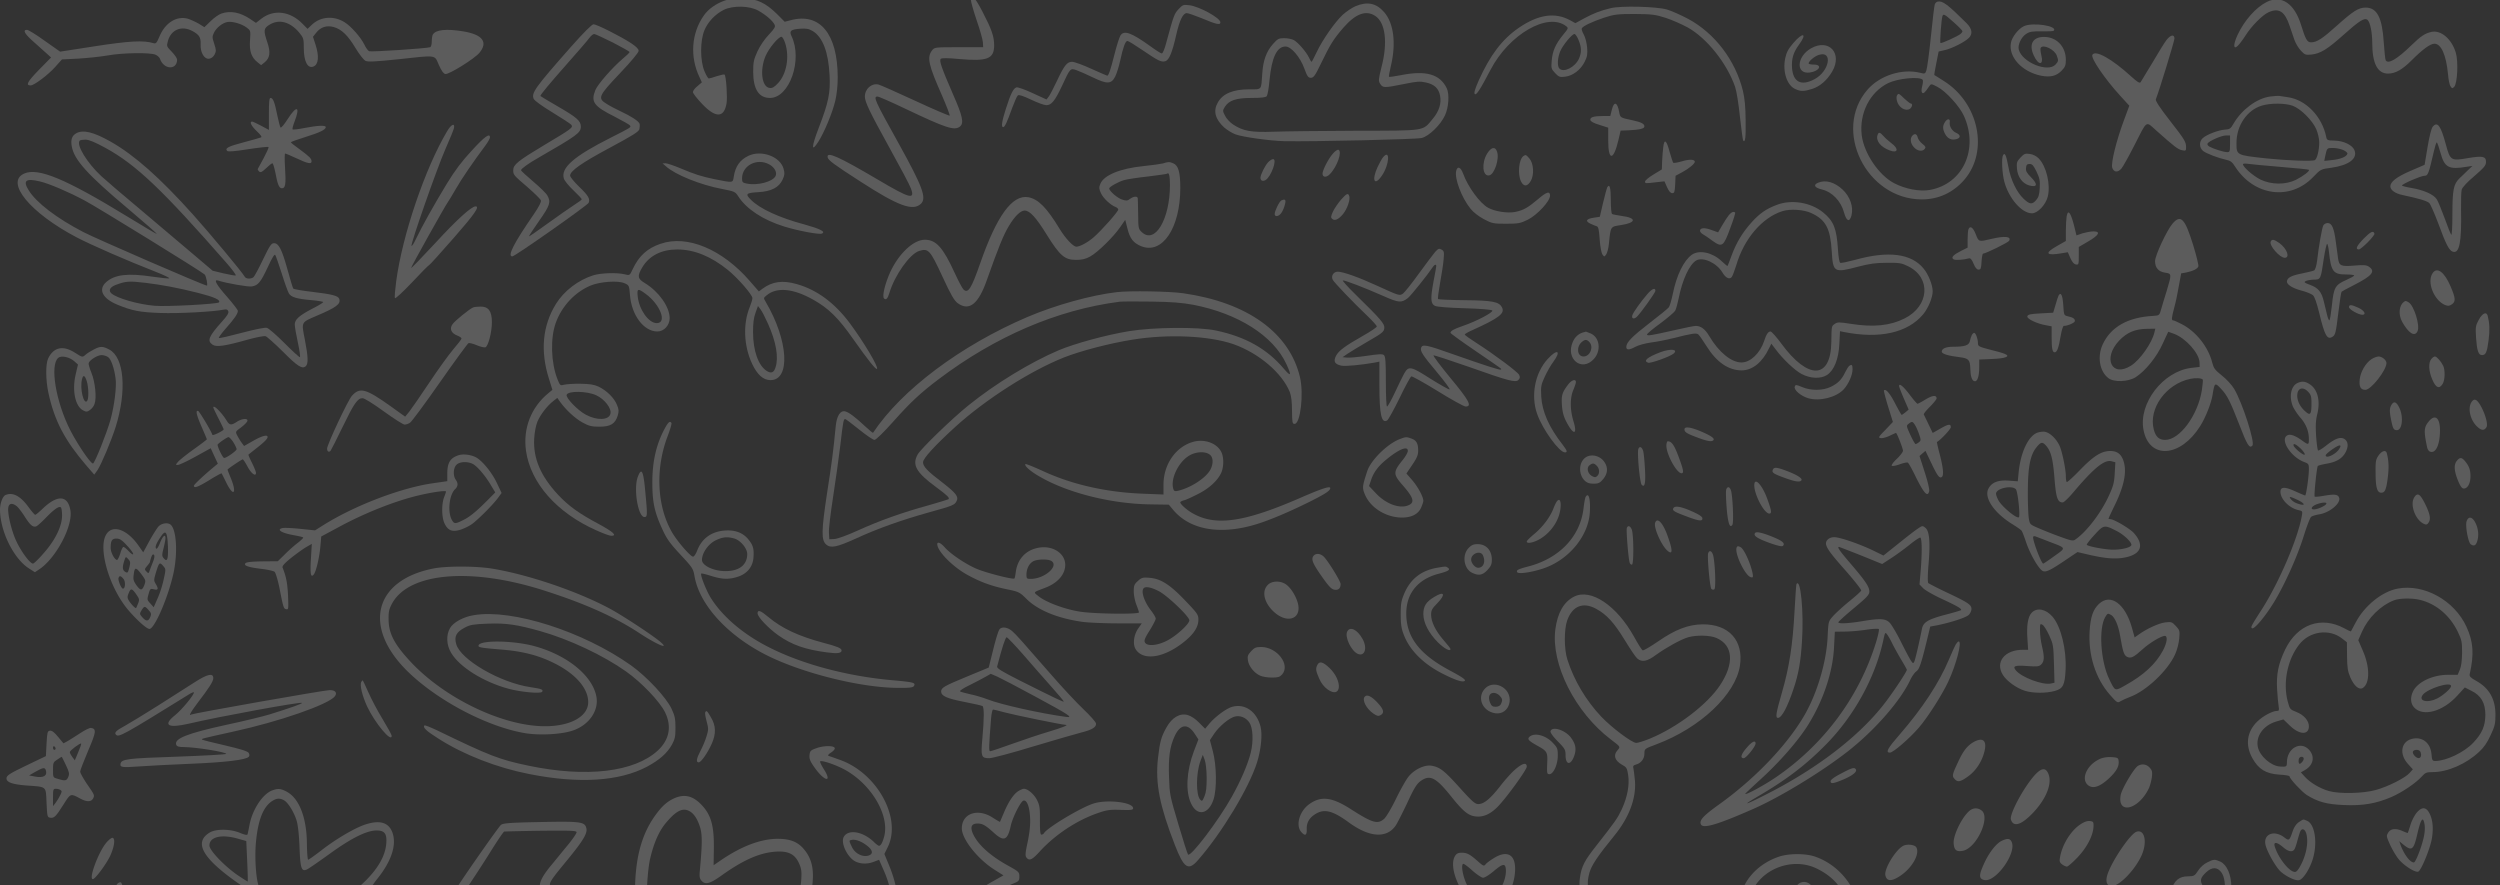 <svg xmlns="http://www.w3.org/2000/svg" width="1440" height="510" fill="none"><rect width="100%" height="100%" fill="#333333" stroke="none"/><g clip-path="url(#a)"><g fill="#fff" fill-opacity=".2" clip-path="url(#b)"><path d="M559.223-.111c0 1.12 1.49 6.405 3.351 11.85 1.862 5.444 3.5 11.129 3.575 12.65l.148 2.802h-13.999c-13.85 0-14.073 0-15.488 1.922-2.979 3.923-2.011 8.327 5.733 25.78 2.681 6.166 4.692 11.45 4.468 11.69-.223.24-9.084-3.523-19.584-8.407-10.574-4.884-20.105-9.127-21.296-9.447-4.021-1.041-7.968 2.402-7.968 6.885 0 3.123 2.755 8.807 13.925 29.064 6.255 11.29 11.988 22.018 12.584 23.859 2.532 6.646-.447 5.925-18.839-4.964-22.861-13.45-29.786-16.573-29.116-12.97.298 1.681 3.649 4.163 18.84 13.931 21.743 14.092 30.232 17.214 34.849 12.891 3.5-3.283 1.042-9.848-12.659-34.589-13.999-25.14-14.893-27.222-12.287-27.222.745 0 8.043 3.203 16.234 7.126 23.232 11.05 28.072 12.65 31.2 10.168 2.457-1.921 1.638-5.924-3.947-18.575-6.701-15.452-8.042-19.375-7.074-20.416.522-.56 3.872-.56 10.649.08 16.158 1.44 20.105-.08 20.105-7.847 0-5.204-1.415-9.207-6.776-19.536-4.394-8.486-6.628-10.648-6.628-6.725zM417.519.29c-5.213 1.841-9.457 4.883-12.064 8.567-7.223 10.168-8.191 23.859-2.531 35.629l1.34 2.962-2.532 2.162c-1.415 1.12-2.606 2.642-2.606 3.442 0 .721 2.308 3.683 5.138 6.646 7.893 8.407 12.808 8.327 14.223-.16.595-3.363-.224-15.693-1.117-16.574-.224-.24-2.16.16-4.394.88-2.159.721-4.244 1.362-4.691 1.362-.447 0-1.564-1.922-2.532-4.243-2.532-6.005-2.532-17.535 0-23.54 2.011-4.883 6.255-9.287 11.17-11.77 5.287-2.561 14.818-2.401 19.882.481 4.393 2.482 8.191 5.765 9.308 8.007.67 1.28.149 2.162-3.277 5.844-2.457 2.563-5.063 6.406-6.553 9.608-2.159 4.804-2.457 6.165-2.457 11.93.075 9.928 3.277 14.892 9.68 14.892 11.244 0 18.914-22.018 12.436-35.549-1.489-3.042-.521-3.923 4.914-4.323 3.575-.24 4.99 0 7.298 1.36 5.734 3.524 9.01 12.09 9.68 25.462.521 10.168-.595 15.532-6.18 30.104-4.319 11.21-4.468 14.652-.298 8.167 3.425-5.365 8.116-16.654 9.755-23.54.893-3.843 1.414-8.646 1.414-13.61-.074-25.06-10.276-37.39-27.179-32.827l-3.351.88-4.393-4.403C441.124 1.73 436.06-.671 428.167-.992c-4.766-.16-7.447.16-10.648 1.282zm34.774 24.66c2.532 7.926.745 17.694-4.095 22.898-2.16 2.322-3.351 3.043-4.915 2.803-4.542-.561-5.734-10.329-2.308-18.416 1.936-4.483 7.372-11.049 9.159-11.049.521 0 1.489 1.682 2.159 3.764zM1305.72 1.09c-6.4 3.203-12.95 10.649-16.9 19.055-2.61 5.685-2.46 8.808.22 6.166.9-.881 2.91-3.523 4.47-6.005 3.28-5.205 9.68-11.69 13.11-13.211 5.95-2.722 9.38-.56 12.13 7.606.82 2.482 2.09 6.085 2.76 8.087.67 2.001 2.31 4.803 3.72 6.325 2.31 2.482 2.76 2.642 6.11 2.322 5.21-.56 9.16-2.963 18.54-11.37 9.16-8.166 12.14-10.088 13.85-8.567 1.49 1.362 2.68 7.206 2.68 13.211 0 11.93 3.05 17.695 9.16 17.695 4.24-.08 8.12-2.242 13.48-7.607 6.48-6.485 10.8-9.607 13.18-9.607 3.87 0 6.77 6.485 7.82 17.534.22 3.122.89 6.325 1.49 7.046.82 1.28 1.04 1.28 2.08.24 1.86-2.002 2.46-14.732.89-19.776-2.45-7.927-8.56-13.05-14.07-11.85-3.72.88-6.03 2.402-11.47 7.686-8.34 8.087-13.4 11.05-14.81 8.647-.3-.48-.75-5.124-1.12-10.328-.9-14.252-3.87-20.016-10.43-20.016-4.09 0-7.22 2.001-16.68 10.488-8.26 7.446-11.46 9.528-14.81 9.528-2.16 0-3.13-1.681-5.66-9.848-3.8-12.49-11.32-17.614-19.74-13.451zM1116.06.93c-.67.16-1.41.88-1.63 1.601-.3.721-1.27 9.048-2.24 18.576-.97 9.527-2.16 18.254-2.6 19.455-.67 1.922-.9 2.082-3.58 1.361-10.42-2.562-23.16 1.522-30.31 9.688-20.32 23.38-.67 63.172 31.2 63.252 9.69 0 18.17-3.923 24.58-11.369 14.15-16.414 8.34-44.196-11.84-56.847-2.91-1.841-5.36-3.442-5.51-3.442-.08-.08.44-3.203 1.19-6.806l1.34-6.726 3.8-.88c4.24-1.041 11.32-4.644 13.62-6.966 2.31-2.322 1.87-5.204-1.26-8.407C1121.87 2.531 1118.89.29 1116.06.93zm9.31 11.93c2.76 2.402 4.99 4.724 4.99 5.124 0 .32-.45 1.04-1.04 1.521-1.42 1.281-11.1 5.685-11.62 5.285-.44-.32.52-13.611 1.12-15.453.52-1.601 1.26-1.201 6.55 3.523zm-17.94 33.067c.29.32.22 1.921-.23 3.603-.52 2.001-.52 3.362-.07 3.843.74.8 1.64 0 4.09-3.683 1.05-1.521 1.12-1.521 4.69.32 4.85 2.482 12.89 11.29 15.34 16.814 8.57 19.215-.59 39.152-19.73 42.594-5.66 1.041-14.22-.56-20.55-3.923-8.86-4.644-17.35-17.294-18.62-27.622-1.49-12.65 4.69-24.82 15.27-30.025 5.51-2.642 17.87-3.923 19.81-1.921z"/><path d="M1092.91 54.574c-.9.96-.53 3.843.67 5.684 1.56 2.482 4.46 3.603 6.33 2.562 1.48-.88 2.01-3.202.67-3.202-.38 0-2.02-1.282-3.65-2.803-3.06-2.962-3.28-3.122-4.02-2.241zm27.47 15.612c-1.56 2.322-1.49 4.244.08 7.126 1.49 2.642 3.72 3.603 6.55 2.802 2.46-.72 2.38-2.482-.3-3.603-2.38-1.12-4.02-3.843-3.65-6.085.38-2.161-1.34-2.322-2.68-.24zm-38.87 7.446c-1.26 3.363 1.72 7.126 7.08 9.048 4.61 1.761 5.28-.961.89-4.164-1.56-1.2-3.65-3.042-4.54-4.083-2.01-2.322-2.83-2.482-3.43-.8zm19.96.561c-1.42 1.52-1.04 4.563.97 6.645 2.01 2.242 4.91 2.642 6.25.88.67-.88.45-1.44-1.41-2.882-1.19-.96-2.46-2.562-2.68-3.683-.52-2.081-1.72-2.482-3.13-.96zM780.753 3.572c-2.01.88-5.361 3.123-7.372 4.964-4.542 4.244-11.69 14.492-15.041 21.618-1.415 2.962-2.681 5.444-2.904 5.444-.149 0-.894-1.12-1.49-2.482-1.638-3.363-6.18-8.567-8.638-10.008-1.191-.64-3.648-1.12-5.584-1.12-3.202 0-3.798.32-6.553 3.442-3.723 4.163-5.659 9.528-6.106 16.974-.67 9.768-.075 9.047-7.521 9.047-9.308 0-15.265 2.482-18.095 7.606-2.755 4.804-1.563 9.528 3.649 14.332 1.638 1.441 4.542 3.283 6.553 4.003 3.946 1.521 20.105 3.763 28.147 3.923 16.606.32 76.4-1.04 79.155-1.841 4.245-1.121 10.797-7.526 13.329-12.97 2.16-4.564 2.681-12.25 1.043-15.693-3.947-8.087-11.914-10.409-26.36-7.526-3.575.72-6.702 1.12-6.926.96-.149-.24.373-3.202 1.192-6.645 2.978-12.65 1.564-24.18-3.872-30.505-4.543-5.284-9.681-6.405-16.606-3.523zm11.393 5.605c5.883 3.843 7.298 15.372 3.574 29.544-1.712 6.965-1.787 7.766-.819 9.447 1.639 2.563 2.16 2.563 14.149.16 7.074-1.44 8.861-1.6 12.361-.8 4.765 1.04 7.222 3.363 8.042 7.446.893 4.564-.447 8.967-4.17 13.45-6.032 7.207-3.277 6.806-44.157 6.886-19.882.08-41.253.32-47.583.561-12.882.48-17.499-.4-23.158-4.083-1.862-1.201-4.021-3.523-4.766-5.124-1.415-2.723-1.415-2.963-.149-5.045 2.309-3.763 6.479-5.204 15.414-5.204 5.734 0 8.191-.32 8.787-1.04.447-.641 1.192-4.724 1.564-9.208 1.266-13.05 4.244-19.376 9.233-19.376 3.277 0 8.489 6.165 10.872 12.81 1.638 4.404 2.16 5.205 3.723 5.205 1.564 0 2.458-1.201 5.957-8.487 5.213-10.809 7.074-13.771 12.808-20.417 7-8.006 12.957-10.248 18.318-6.725zM678.887 5.253c-2.532 2.722-2.755 3.283-7.223 19.696-.819 3.203-1.936 5.845-2.458 5.845-.521 0-3.425-1.841-6.478-4.083-11.17-8.007-15.339-9.528-17.424-6.165-.596 1.04-2.16 5.925-3.426 10.969-2.159 8.647-3.351 12.09-4.095 12.09-.224 0-4.394-1.842-9.234-4.004-4.84-2.242-9.829-4.003-11.02-4.003-2.905 0-4.543 2.082-8.638 10.809-1.862 3.923-3.947 8.006-4.692 9.047l-1.414 1.842-8.042-3.683c-4.468-2.082-8.564-3.523-9.308-3.283-1.788.64-3.277 3.603-6.032 12.25-2.383 7.526-2.83 10.648-1.564 10.648.894 0 2.234-2.802 5.138-10.968 1.341-3.523 2.755-6.886 3.277-7.286.595-.56 2.978.24 7.595 2.402 3.649 1.761 7.595 3.202 8.787 3.202 2.904.08 4.989-2.402 9.01-10.969 4.84-10.488 4.84-10.408 8.34-9.207 1.564.56 5.808 2.402 9.457 4.163 8.265 4.004 10.648 3.923 12.882-.4.894-1.761 2.159-5.845 2.904-9.208 1.638-7.686 2.979-11.369 4.17-11.369.521 0 4.319 2.322 8.414 5.124 9.308 6.326 11.021 7.206 13.329 6.566 2.234-.56 4.096-5.044 6.404-15.373 1.936-8.407 3.872-12.33 6.032-12.33.819 0 4.542 1.281 8.265 2.802 8.787 3.683 11.096 4.244 11.096 2.482 0-2.482-12.064-9.127-17.872-9.848-3.425-.4-3.797-.32-6.18 2.242zm248.932-.56c-6.255 1.521-9.531 2.802-15.265 5.845l-5.138 2.802-3.202-1.761c-8.638-4.644-18.169-3.203-29.339 4.403-9.68 6.646-16.605 15.853-23.158 30.425-2.159 4.964-2.829 7.126-2.234 7.766.819.881 2.979-2.322 9.085-14.011 10.723-20.497 33.062-33.307 43.561-25.06 1.341 1.04 1.266 1.28-1.787 4.964-4.319 5.284-6.106 9.287-6.553 14.812-.372 4.403-.298 4.803 1.936 7.206 2.16 2.241 2.681 2.481 5.809 2.081 4.393-.48 8.935-3.923 11.244-8.567 1.489-2.962 1.712-4.403 1.414-8.246-.223-2.563-1.042-5.845-1.936-7.447-.893-1.52-1.414-3.202-1.117-3.603.745-1.36 6.032-3.843 12.734-6.084 5.882-1.922 7.669-2.162 17.722-2.162 9.978.08 11.84.32 17.871 2.242 3.649 1.2 9.308 3.683 12.659 5.524 11.021 6.165 22.488 20.497 27.254 34.108.891 2.562 2.011 9.608 2.831 17.454.82 7.206 1.64 13.37 1.86 13.611 1.19 1.281 1.56-1.601 1.42-11.61-.08-8.086-.53-12.57-1.57-17.053-4.318-17.614-16.232-33.227-31.571-41.474-4.245-2.242-9.681-4.644-12.138-5.364-5.957-1.762-26.658-2.242-32.392-.8zm-18.616 18.255c1.787 4.243 1.862 7.206.298 10.809-2.234 4.964-8.861 8.327-11.318 5.684-1.341-1.44-1.043-6.165.521-9.928 1.489-3.523 6.776-9.928 8.191-9.928.521 0 1.564 1.521 2.308 3.363zM127.482 7.815c-1.415.48-4.17 2.402-6.106 4.324l-3.649 3.523-3.202-2.002c-1.787-1.04-4.616-2.322-6.329-2.882-6.478-1.762-13.106 2.322-16.382 10.328-1.564 3.683-2.01 4.163-3.425 3.763-5.585-1.761-14-1.28-33.658 1.762l-20.105 3.122-8.861-6.245c-4.84-3.523-9.457-6.325-10.202-6.325-2.755 0-1.34 2.482 4.319 7.366 3.127 2.802 6.553 5.845 7.595 6.806l1.936 1.76-7 7.127c-6.627 6.805-7.818 8.967-4.765 8.967 2.01 0 10.201-6.165 14.223-10.729l3.797-4.243 9.532-.48c5.212-.32 12.882-1.121 16.977-1.842 8.49-1.521 24.276-1.761 27.403-.4 1.117.48 2.234 1.52 2.532 2.241 2.085 6.406 9.903 6.806 9.903.56 0-.72-1.414-2.801-3.053-4.483-3.053-3.122-3.053-3.202-2.234-6.245 1.788-6.565 7.968-9.047 14.149-5.684 3.946 2.161 4.84 3.683 4.691 7.526-.298 4.724 2.085 8.727 4.84 8.407 1.266-.16 2.457-1.041 3.202-2.403.968-2.001.968-2.562-.223-6.245-1.192-3.602-1.192-4.163-.149-6.325 1.34-2.802 4.691-5.524 7.595-6.165 2.755-.56 8.116.881 11.169 3.123 2.383 1.761 2.383 1.761 2.011 7.366-.447 6.325.745 9.848 4.393 12.73l2.011 1.602 2.01-1.602c3.053-2.482 3.5-5.764 1.639-11.289-2.383-7.126-2.309-8.247 1.191-10.409 5.51-3.362 11.765-1.68 16.978 4.404 2.606 3.203 2.755 3.603 2.755 9.048 0 7.766 2.234 12.01 5.585 10.648 2.904-1.2 3.351-5.845 1.191-12.57l-1.489-4.564 1.861-2.322c2.532-3.282 6.032-4.403 10.128-3.282 4.616 1.36 8.116 4.804 12.509 12.09 2.085 3.522 4.692 6.805 5.734 7.366 1.489.72 5.511.48 18.765-.881 22.86-2.482 20.85-2.722 23.531 3.282 1.489 3.363 2.68 5.044 3.723 5.205 2.159.32 16.903-8.888 19.658-12.25 5.064-6.165 1.787-10.489-9.382-12.33-9.755-1.602-15.786-.961-17.499 1.841-.298.48-.596 2.242-.596 3.923 0 1.682-.372 3.123-.893 3.363-2.011.72-33.881 2.802-35.147 2.322-.671-.24-1.936-2.002-2.756-3.763-2.01-4.163-7.669-10.649-11.467-12.97-6.18-3.844-13.701-3.283-18.69 1.36l-2.607 2.482-2.755-2.802c-7.223-7.446-16.68-8.647-23.977-2.962l-2.979 2.322-3.202-2.162c-5.808-3.923-11.541-5.044-16.754-3.203zm201.425 19.136c-20.701 23.46-22.935 26.582-21.52 29.945.521 1.12 4.616 4.083 10.797 7.846 5.51 3.363 10.425 6.565 10.872 7.126 1.191 1.601.297 2.242-15.563 11.69-15.117 9.047-17.872 11.288-17.872 14.411 0 2.802.149 2.882 8.34 9.928 3.947 3.443 7.372 6.806 7.596 7.526.297.801-1.117 3.603-3.947 7.767-11.765 17.053-15.563 24.499-12.51 24.499 1.489 0 43.04-29.223 43.934-30.825 1.042-2.161-.149-4.243-5.511-9.367-2.829-2.722-5.138-5.605-5.138-6.325 0-2.723 6.628-7.366 22.935-16.093 13.404-7.206 16.606-9.208 16.978-10.73.223-1.04.298-2.481.074-3.122-.595-1.52-4.914-4.323-10.946-7.126-2.68-1.28-6.255-3.122-7.967-4.243-5.362-3.283-4.841-4.484 7.595-17.614 6.702-7.046 10.797-12.01 10.797-12.97 0-1.042-1.415-2.483-4.468-4.485-6.031-3.923-19.658-10.808-21.52-10.808-.893 0-5.733 4.804-12.956 12.97zm24.051-2.482c5.287 2.723 9.681 5.204 9.681 5.525 0 .32-1.787 2.081-3.947 3.843-5.808 4.884-14.52 14.812-15.786 18.095-2.681 6.805-.968 9.207 11.169 15.292 4.617 2.402 8.638 4.644 8.862 5.124.595 1.041.372 1.121-11.319 7.046-21.148 10.649-28.817 17.374-26.807 23.539.372 1.201 2.83 4.244 5.51 6.726 2.607 2.482 4.766 4.803 4.766 5.124 0 .32-2.085 1.841-4.617 3.443-2.606 1.681-9.382 6.405-15.116 10.568-5.734 4.163-10.499 7.446-10.648 7.366-.149-.16 2.457-4.163 5.734-8.807 6.329-8.967 6.999-10.969 4.84-14.732-.596-1.201-4.319-4.804-8.191-8.087-3.872-3.282-7-6.165-7-6.485 0-.8 4.542-4.083 9.68-6.966 22.637-13.05 24.797-14.571 24.797-18.174 0-3.283-2.309-5.285-13.404-11.69-5.435-3.122-9.903-5.845-9.903-5.925 0-.8 5.584-7.446 15.414-18.575 6.255-7.046 11.988-13.69 12.882-14.972.894-1.2 2.085-2.162 2.681-2.162.595 0 5.361 2.242 10.722 4.884zm812.772-9.368c-3.13 1.441-6.92 6.325-7.45 9.608-1.48 8.167 6.41 16.654 17.35 18.896 5.29 1.04 8.79.24 11.77-2.803 2.16-2.242 2.53-3.122 2.53-6.325 0-7.046-4.54-12.41-11.09-13.13-7.45-.721-10.58 3.602-7.45 10.488 2.76 6.085 5.96 5.925 4.39-.16-.44-1.842-.59-3.683-.37-4.084 1.34-2.321 8.04.881 9.31 4.484 1.04 2.802.97 3.283-.75 5.124-4.39 4.724-19.13-1.2-21.14-8.567-.75-2.562 1.34-7.206 4.17-9.047 2.01-1.361 3.57-1.601 9.01-1.521 3.57.08 6.7-.08 6.92-.32 2.61-2.803-12.14-5.045-17.2-2.643zm-132.77 9.689c-2.98 3.442-3.94 5.364-4.69 8.806-1.56 7.687.97 15.533 5.81 17.695 3.13 1.44 4.99 1.44 9.75-.08 4.47-1.441 8.49-4.884 11.47-9.928 6.18-10.489-1.79-19.296-12.14-13.451-8.41 4.804-8.86 15.132-.67 13.931 5.59-.8 7.45-4.564 2.24-4.564-1.64 0-2.98-.32-2.98-.64 0-1.281 3.5-4.244 5.96-4.964 8.19-2.562 6.03 9.447-2.54 14.011-7.59 4.083-12.28 1.762-12.95-6.325-.37-5.364.67-8.967 3.94-13.451 4.99-6.725 2.39-7.606-3.2-1.04zm214.9-1.682c-1.11 1.441-4.69 7.206-8.04 12.97-3.42 5.685-6.48 10.73-6.85 11.29-.52.72-1.93-.16-5.36-3.283-11.24-10.248-20.7-15.533-22.41-12.49-1.05 1.761 7.07 13.77 16.16 23.699l5.13 5.605-2.97 8.006c-4.55 12.17-7.75 25.22-6.86 27.783.97 2.642 3.21 2.802 5.29.4.82-.96 4.02-6.645 7.08-12.65 8.04-15.773 6.7-14.812 13.03-9.208 10.27 9.128 12.36 10.809 14.74 11.29 2.16.48 2.38.32 2.38-1.522 0-3.283-.59-4.323-9.45-15.693-5.66-7.206-8.27-11.289-7.97-12.09 2.23-5.764 10.72-33.627 10.72-34.988 0-2.642-2.23-2.242-4.62.88zm59.65 32.506c-7.59 1.041-16.31 7.526-21 15.613-1.64 2.882-2.16 3.282-4.99 3.443-3.65.24-10.42 2.802-12.73 4.884-2.16 1.921-2.09 5.524.15 7.366 1.86 1.52 8.86 4.163 13.63 5.204 2.08.4 3.27 1.28 4.84 3.843 10.87 16.974 31.79 19.776 44.97 6.005 4.32-4.484 4.39-4.564 10.58-5.365 10.12-1.44 15.19-5.364 13.18-10.168-1.27-2.962-6.26-5.364-11.47-5.444-4.02-.08-4.4-.24-4.77-2.162-2.38-11.69-11.61-21.297-21.96-22.819-1.79-.32-3.95-.64-4.77-.72-.82-.16-3.35 0-5.66.32zm13.03 5.284c4.62 1.682 11.39 8.407 13.63 13.531.97 2.322 1.71 5.525 1.71 7.607 0 4.323-1.19 9.287-2.46 10.168-1.26.8-15.56.32-27.99-.96-17.43-1.922-17.21-1.762-17.21-9.048 0-9.928 6.18-18.896 14.67-21.378 5.07-1.52 13.41-1.44 17.65.08zm-36.04 21.938c0 4.484-.15 4.804-1.64 4.804-2.01 0-7.96-1.921-10.27-3.203-.82-.48-1.34-1.28-1.05-1.76.82-1.442 8.05-4.645 10.58-4.645h2.38v4.804zm65.23 3.603c1.49.64 2.53 1.602 2.38 2.162-.52 1.681-4.17 3.203-8.93 3.603l-4.39.48.44-2.322c1.12-5.204 1.04-5.124 4.54-5.124 1.87 0 4.55.56 5.96 1.201zm-36.19 9.688c8.79.72 16.16 1.441 16.38 1.681.67.64-3.2 3.603-7.44 5.765-5.96 2.963-14.22 2.882-20.48-.16-4.17-2.082-10.05-7.206-10.05-8.807 0-.4 1.26-.48 2.83-.24 1.49.24 9.98 1.04 18.76 1.761zM154.885 65.622v9.208l-4.468-2.402c-2.457-1.281-4.766-2.402-5.212-2.402-1.713 0-.522 2.482 2.68 5.524 2.309 2.162 3.128 3.363 2.458 3.603-.596.24-4.99 1.521-9.904 2.802-9.159 2.402-11.021 3.443-9.606 4.965.521.56 4.096.32 12.063-.961 6.255-.961 11.542-1.522 11.765-1.281.224.32-1.042 3.122-2.755 6.325-1.787 3.202-3.276 6.085-3.425 6.325-.149.32.223.96.745 1.441.893.8 1.638.4 4.021-1.841 1.638-1.602 3.276-2.883 3.648-2.883.373 0 1.117 2.402 1.713 5.365 1.266 6.885 2.159 9.047 3.798 9.047 2.01 0 2.383-2.482 1.787-11.69-.298-4.643-.298-8.326.074-8.326.373 0 3.351 1.28 6.628 2.802 6.478 3.043 8.563 3.443 8.563 1.681 0-1.6-1.192-2.722-6.925-6.965-2.755-1.922-4.989-3.763-4.989-4.004 0-.24 3.797-1.6 8.414-3.042 8.266-2.562 11.691-4.243 11.691-5.685 0-1.2-4.691-.96-12.138.48-3.574.721-6.776 1.122-6.999.801-.224-.24.298-2.322 1.191-4.563 3.351-8.727 1.266-9.528-3.946-1.441-1.937 3.122-3.873 5.364-4.17 4.964-.298-.32-1.117-3.523-1.862-7.046-1.489-7.526-2.457-10.008-3.872-10.008-.745 0-.968 2.081-.968 9.207z"/><path d="m928.415 63.22-.894 3.603h-4.169c-5.436 0-7.596.72-7.298 2.322.149.8 2.011 1.842 5.287 2.802l4.989 1.602v7.366c0 11.93 3.053 11.77 5.883-.24l1.266-5.445 4.467-.16c6.553-.32 9.234-.96 9.234-2.242 0-1.521-1.787-2.482-7.074-3.603-6.851-1.441-6.851-1.441-7.447-4.644-1.042-5.844-2.978-6.485-4.244-1.36zM257.421 75.79c-12.584 21.218-25.615 59.569-29.189 86.071-.671 4.964-1.043 9.367-.745 9.848.298.48 4.468-3.443 9.755-8.968 5.063-5.444 9.606-10.008 9.978-10.088.447-.16 6.776-7.206 14.148-15.612 11.989-13.692 15.116-18.175 12.584-18.175-2.382 0-10.797 7.606-23.158 21.057-7.744 8.327-13.999 14.812-13.999 14.412 0-.721 19.584-35.789 21.148-37.871.521-.641 2.531-4.083 4.542-7.526 3.276-5.765 10.35-16.093 17.127-25.14 1.414-1.922 2.606-4.004 2.606-4.645 0-2.722-3.053-.56-10.5 7.607-5.882 6.325-9.68 11.449-14.297 18.975-7.818 12.891-14.446 24.82-17.647 31.546-1.341 2.882-2.607 4.804-2.756 4.323-.446-1.441 14.446-44.036 19.435-55.485 2.681-6.005 4.915-11.61 5.064-12.41.521-3.122-1.713-2.082-4.096 2.082zm1143.769-2.721c-.67.8-1.94 5.604-2.91 11.609l-1.71 10.248-8.19 3.523c-7.9 3.443-11.54 6.245-11.54 8.887 0 2.162 2.83 4.164 7.22 5.045 9.08 1.921 13.92 3.362 15.19 4.563.74.721 2.98 5.925 5.14 11.61 4.47 12.17 6.25 15.692 8.41 16.413 3.8 1.281 5.14-5.284 4.77-24.1-.08-5.284.07-10.488.37-11.609.3-1.281 3.2-4.404 7.3-7.846 5.73-4.964 6.7-6.165 6.7-8.167 0-3.203-1.86-3.603-10.5-2.162-9.68 1.682-10.13 1.441-12.66-8.006-2.9-10.81-4.84-13.371-7.59-10.008zm4.54 14.972c2.31 8.487 4.76 9.768 15.19 8.006l3.2-.48-2.61 2.482c-1.41 1.361-3.64 3.603-4.98 4.804-3.28 3.282-3.95 6.565-3.95 20.737 0 7.446-.3 12.089-.67 11.609-.37-.4-2.09-4.724-3.8-9.528-1.79-4.884-3.8-9.768-4.54-10.889-1.79-2.802-7.45-5.284-14.37-6.485-3.13-.48-5.66-1.201-5.66-1.441 0-.881 10.94-5.605 12.95-5.605 2.02 0 2.39-.96 5.37-13.85.67-2.963 1.41-5.365 1.71-5.365.3 0 1.26 2.722 2.16 6.005zM43.785 76.832c-2.383 1.44-3.128 3.603-2.458 7.446 1.34 7.766 9.085 16.333 32.243 35.789 9.383 7.926 16.978 14.572 16.83 14.732-.075.16-7.82-4.404-17.202-10.168-35.37-21.618-51.306-28.263-59.273-24.66-11.17 4.964 3.574 22.818 30.381 36.829 8.414 4.404 29.562 13.612 45.423 19.777 4.915 1.921 8.34 3.602 7.67 3.763-.67.16-4.915-.321-9.457-.961-14.297-2.162-21.893-1.281-26.882 3.202-4.616 4.244-2.01 9.368 6.479 12.891 8.489 3.523 13.03 4.403 24.796 4.804 10.351.4 30.903-.721 36.562-1.922 1.564-.32 2.234-.08 2.606.961.372.961-.67 2.642-3.574 5.845-7.744 8.647-8.787 11.129-5.51 13.371 2.159 1.521 7.223.8 20.477-2.963 4.617-1.281 9.159-2.162 10.053-1.921.819.24 5.287 4.243 9.903 8.807 8.415 8.487 11.244 10.328 13.255 8.487 1.564-1.361 1.415-5.365-.521-15.373-2.011-10.248-2.234-9.768 6.478-13.531 11.765-4.964 14.372-6.965 13.329-9.928-.67-1.761-4.17-2.642-15.563-4.003-5.659-.641-10.574-1.521-10.872-1.842-.297-.32-1.787-5.204-3.35-10.969-3.277-11.769-5.064-15.212-7.745-15.212-1.638 0-2.457 1.281-6.404 9.448-2.457 5.204-4.989 9.848-5.584 10.248-1.564 1.041-4.245.881-4.915-.4-1.266-2.402-20.031-24.9-29.785-35.789-19.138-21.298-33.733-34.188-47.21-41.874-9.979-5.685-16.16-7.206-20.18-4.884zm17.052 8.407c17.648 9.687 32.764 24.099 69.773 66.373 3.276 3.764 5.584 6.886 5.138 7.046-.373.16-3.575-.4-7-1.201l-6.255-1.521-13.403-11.369c-7.372-6.245-20.553-17.374-29.265-24.74-8.712-7.286-18.392-15.533-21.445-18.335-8.191-7.606-14.67-18.175-12.436-20.497.224-.32 1.713-.56 3.277-.56 2.01 0 5.436 1.44 11.616 4.803zm-37.753 19.295c5.138 1.201 16.605 6.085 25.69 10.969 7 3.683 67.39 40.913 69.102 42.595.894.88 1.936 6.405 1.266 6.405-1.489 0-63.74-26.982-71.113-30.825-15.414-8.007-27.18-16.974-31.573-24.18-3.425-5.524-1.563-6.965 6.628-4.964zm139.247 53.163c1.638 5.285 3.5 10.409 4.096 11.37 1.34 2.161 4.691 3.122 13.254 3.843 3.575.32 6.479.8 6.479 1.121 0 .32-2.756 2.001-6.106 3.683-7.819 4.083-10.276 6.325-10.276 9.207 0 1.281.819 5.925 1.787 10.329.968 4.483 1.489 8.246 1.191 8.486-.298.161-4.244-3.442-8.787-8.006-4.542-4.564-9.159-8.567-10.201-8.887-1.192-.321-6.627.8-14.595 2.882-6.925 1.842-12.808 3.203-13.106 2.962-.223-.32 1.564-2.722 4.021-5.524 4.989-5.605 6.925-8.487 6.925-10.088 0-.561-2.829-4.244-6.329-8.247-6.106-6.885-7.893-10.168-4.989-9.207 4.766 1.521 17.35 3.763 19.435 3.362 3.574-.64 4.989-2.322 9.159-11.209 2.606-5.684 3.872-7.686 4.319-6.805.372.64 2.01 5.444 3.723 10.728zm-78.56 5.205c9.681 1.201 18.766 2.882 30.159 5.764 9.531 2.402 13.403 4.164 12.137 5.525-.968.961-30.53 2.562-37.083 1.921-9.382-.8-21.37-4.243-24.722-7.045-1.936-1.602-1.042-3.603 2.234-4.884 5.883-2.242 7.745-2.402 17.276-1.281zm874.281-78.304c-.298 1.922-.522 5.605-.67 8.247l-.149 4.724-4.841 2.962c-2.68 1.601-4.84 3.443-4.84 4.003 0 1.201.149 1.201 6.702.401l4.468-.481 1.489 3.363c1.043 2.322 2.011 3.443 2.979 3.443 1.266 0 1.489-.641 1.712-5.044l.224-4.964 3.872-2.082c3.872-2.082 7.223-4.884 7.223-6.005 0-1.441-3.277-1.521-7.447-.24-2.457.72-4.765 1.12-4.989.8-.297-.32-1.191-3.122-2.085-6.245-1.787-6.805-3.053-7.766-3.648-2.882zm-101.495 3.923c-3.35 5.525-2.606 13.291 1.266 12.491 2.979-.561 5.957-9.608 4.468-13.692-1.042-3.122-3.351-2.642-5.734 1.201zm-88.909.08c-2.532 2.883-5.883 9.448-5.883 11.45 0 2.162 2.234 2.322 4.17.32 4.244-4.243 7.372-13.21 4.989-14.091-.521-.24-2.011.8-3.276 2.321zm-336.502 1.121c-4.915 2.322-7.596 6.085-8.489 12.01-.596 3.683-.149 3.683-11.244 1.441-7.67-1.601-11.095-2.722-19.51-6.245-3.797-1.601-7.67-2.882-8.563-2.882l-1.713.08 1.862 1.601c5.436 4.964 20.105 10.809 32.466 13.131 7.074 1.361 7.595 1.601 9.233 4.163 4.617 7.286 14.298 13.691 26.51 17.454 7.967 2.482 20.03 4.724 21.669 4.084 2.457-1.041-.82-2.722-10.053-5.285-14.446-3.843-25.839-9.127-30.828-14.251-3.351-3.283-2.755-3.923 4.095-4.324 7.67-.4 12.138-2.722 14.223-7.286 1.191-2.642 1.266-3.602.521-6.245-1.936-6.965-12.659-10.969-20.179-7.446zm11.914 4.964c3.053 1.602 4.691 4.644 3.649 6.726-1.639 3.282-10.351 5.604-16.606 4.323-2.383-.48-2.681-.8-2.681-2.962 0-7.446 8.564-11.93 15.638-8.087zm710.68-5.284c-.97 1.601-.52 10.569.75 15.292 2.6 9.608 10.05 18.175 15.93 18.175 3.28 0 7.9-4.884 9.09-9.608 1.71-6.885-.75-17.454-5.22-22.018-1.26-1.28-3.2-2.322-5.06-2.562-2.68-.4-3.35-.16-5.43 2.082-2.16 2.322-2.31 2.882-2.02 6.565.45 4.644 3.13 8.327 6.93 9.448 4.84 1.361 5.29-.56 1.04-4.804-2.38-2.402-2.98-3.443-2.75-5.284.15-1.762.59-2.242 2.08-2.242 1.49 0 2.24.88 3.95 4.404 1.79 3.763 2.08 5.124 1.86 9.367-.22 3.923-.67 5.445-2.08 7.046-2.31 2.642-3.65 2.562-7.15-.721-4.02-3.763-7.52-10.969-8.86-18.575-1.2-6.565-2.02-8.407-3.06-6.565zm-357.126 1.201c-.67.8-2.011 3.282-3.128 5.604-3.574 7.767-1.787 11.289 2.532 4.884 4.319-6.325 4.84-15.612.596-10.488zm80.868-.721c-2.606 1.842-3.426 10.329-1.415 14.572 1.564 3.203 3.723 3.123 5.659-.24 2.085-3.523 1.638-10.168-.819-12.97-1.861-2.162-2.159-2.243-3.425-1.362zm-146.843 3.363c-1.862 1.842-4.617 7.366-4.617 9.128 0 1.681 1.266 2.241 2.904 1.361 3.202-1.842 6.926-12.09 4.394-12.09-.596 0-1.787.72-2.681 1.601zm-60.763.881c-1.265.32-6.254 1.04-11.095 1.521-13.627 1.361-23.083 5.285-25.019 10.329-.82 2.001-.745 2.802.372 5.284 1.266 2.882 5.734 7.046 8.563 8.006.745.321 1.415.961 1.415 1.442-.074 1.281-9.904 12.33-14.223 16.013-3.425 2.962-7.893 5.364-9.903 5.364-1.862 0-6.255-4.724-9.681-10.328-7.446-12.25-12.286-17.134-18.094-18.175-9.159-1.521-18.095 10.729-27.626 38.111-5.064 14.492-6.926 17.454-9.532 15.132-.67-.56-2.978-4.884-5.138-9.608-6.702-14.652-10.723-19.135-17.201-19.135-6.553 0-14.967 7.926-19.956 18.655-2.979 6.645-4.766 13.851-3.574 15.132 1.116 1.201 2.159.16 3.127-3.202 3.053-10.169 11.691-22.339 17.052-24.1 5.362-1.681 6.33-.721 13.478 14.732 4.989 10.809 6.851 13.931 8.861 15.373 6.553 4.723 11.915.48 16.755-13.451 6.701-18.896 9.531-25.861 12.659-31.066 3.35-5.604 6.701-8.887 9.084-8.887 2.904 0 6.553 3.923 12.585 13.691 7.744 12.41 10.424 14.732 17.052 14.732 3.351 0 5.51-.48 8.191-2.001 4.319-2.402 13.403-11.29 17.275-16.974l2.83-4.084 1.266 4.965c1.415 5.844 3.425 8.326 7.819 10.168 12.212 5.044 22.637-10.409 22.637-33.467 0-9.128-1.117-13.051-4.096-14.252-2.234-.96-2.904-.88-5.883.08zm4.022 12.57c-.075 19.696-8.638 34.028-16.159 27.062-2.011-1.921-2.085-2.161-2.16-10.248-.074-4.564-.149-8.727-.223-9.288-.149-1.361-2.383-1.201-4.468.321-1.415 1.121-2.159 1.201-4.542.4-2.681-.801-7.446-4.964-7.446-6.405 0-.881 5.212-3.843 8.563-4.804 1.638-.481 7.819-1.441 13.776-2.082 5.882-.72 10.871-1.441 11.02-1.601 1.043-1.121 1.639 1.281 1.639 6.645z"/><path d="M838.761 98.45c-1.043 4.403 3.127 15.452 8.265 21.777 1.564 2.002 4.691 4.404 7.67 6.005 4.691 2.482 5.436 2.642 12.808 2.642 7.074 0 8.265-.24 12.509-2.322 5.436-2.722 12.808-10.649 12.808-13.851 0-2.802-1.861-2.322-6.999 2.082-5.66 4.803-8.34 6.325-13.032 7.285-4.467.881-11.69-.24-15.637-2.401-4.691-2.563-11.616-12.01-14.371-19.616-1.415-3.844-3.277-4.644-4.021-1.602zm208.419 6.805c-2.97 1.281-2.01 2.882 2.39 3.923 5.73 1.361 10.87 6.726 12.58 13.211 1.42 5.124 3.2 5.845 4.32 1.681 1.19-4.964-.74-10.648-5.06-14.812-4.69-4.403-9.91-5.845-14.23-4.003zm-121.371 2.562c-.298.56-1.415 4.643-2.458 9.047l-1.861 8.006-3.202.481c-4.543.64-5.436 1.921-2.309 3.443 1.415.64 3.053 1.361 3.724 1.521.968.32 1.34 2.001 1.712 7.606.298 4.243.968 7.846 1.638 8.727 1.043 1.361 1.043 1.361 2.085-.08.596-.801 1.341-3.523 1.564-6.005 1.043-10.248.819-10.008 6.851-10.889 9.01-1.361 9.308-4.163.596-5.284-2.681-.4-5.213-.881-5.585-1.121-.447-.32-.745-3.843-.745-8.006 0-7.126-.67-9.608-2.01-7.446zm-153.396 7.206c-1.638 1.921-3.723 4.964-4.617 6.805-1.265 2.803-1.34 3.443-.446 4.244 1.489 1.361 3.648.32 6.255-2.803 2.457-3.042 4.244-8.326 3.574-10.328-.67-1.921-1.415-1.601-4.766 2.082zm-34.327.4c-1.117.481-3.873 6.005-3.873 7.847 0 .64.447 1.201.968 1.201 1.788 0 3.426-1.922 4.543-5.365 1.266-3.923.893-4.804-1.638-3.683zm285.194 2.642c-5.96 2.242-9.75 4.884-14.3 9.928-5.21 5.765-8.86 11.77-11.537 19.056-1.191 3.202-2.234 6.004-2.383 6.165-.074.16-1.638-1.121-3.5-2.883-5.287-4.964-12.807-6.565-17.052-3.603-4.691 3.363-8.787 11.77-10.946 22.419-.745 3.603-1.787 7.205-2.308 7.846-.522.721-5.436 4.724-10.872 8.887-10.276 7.927-13.627 11.289-13.627 13.931 0 1.922 1.564 1.922 5.287-.08 1.564-.88 5.659-2.001 9.084-2.482 3.351-.4 8.936-1.521 12.436-2.402 11.393-2.882 13.552-3.202 14.744-2.161.595.56 2.68 3.523 4.617 6.645 5.808 9.288 12.584 13.931 20.177 14.011 6.26 0 11.99-4.563 15.86-12.73l1.34-2.642 2.31 3.042c4.17 5.685 11.17 12.33 15.12 14.412 5.06 2.642 10.87 2.883 14.52.641 4.17-2.642 6.85-9.288 7.22-18.095l.37-7.206 2.31.481c20.41 4.083 36.64.48 45.57-10.169 2.98-3.603 5.51-9.688 5.51-13.371 0-3.442-2.45-9.687-5.21-12.97-7.07-8.727-20.33-10.409-39.54-5.044-4.17 1.121-7.97 1.921-8.49 1.681-.52-.16-1.04-3.122-1.34-7.846-.74-11.85-2.46-16.253-8.49-21.137-7.15-5.845-18.31-7.687-26.88-4.324zm19.96 4.644c8.41 3.843 11.02 8.807 11.84 22.018.74 12.33 1.26 12.57 15.49 8.807 6.1-1.601 9.97-2.162 16.23-2.162 7.37-.08 8.64.16 12.44 2.082 13.18 6.565 12.06 22.818-2.16 29.944-8.34 4.244-18.1 5.204-31.06 3.123-6.62-1.041-7.59-1.041-9.15 0-1.94 1.441-1.87.88-2.02 10.408-.29 21.618-13.32 22.098-28.81.961-2.83-3.843-5.66-6.966-6.18-6.966-1.42 0-2.46 1.602-3.73 5.525-2.31 6.965-7.89 12.33-13.03 12.33-5.806 0-13.029-5.845-18.539-15.133-2.383-4.083-4.84-5.924-7.819-5.924-.894 0-6.18 1.041-11.691 2.322-13.776 3.122-16.382 3.602-16.382 2.642 0-.481 3.425-3.363 7.67-6.406 4.17-3.122 8.042-6.405 8.563-7.285.522-.961 1.415-4.164 2.011-7.126 2.085-10.649 6.18-19.536 10.127-21.858 3.872-2.162 11.691 1.361 15.042 6.886 1.861 3.202 4.021 4.243 5.361 2.722.521-.641 1.638-3.683 2.607-6.726 4.47-15.372 14.97-27.622 26.73-31.305 4.47-1.361 12.21-.881 16.46 1.121z"/><path d="M995.879 123.83c-.819 1.04-2.606 3.683-3.872 5.924l-2.383 4.084-3.797-1.361c-4.021-1.522-6.628-1.281-6.628.48 0 .56.745 1.441 1.713 2.002.894.48 3.425 2.161 5.51 3.763 5.511 3.923 6.33 3.362 10.202-7.286 1.787-4.724 3.053-8.727 2.83-8.968-.82-.88-2.16-.32-3.575 1.362zm194.501.8c-.22 1.362-.45 5.044-.45 8.327v5.845l-5.21 2.962c-7.37 4.164-6.18 5.685 2.98 4.084l3.35-.561 1.49 3.363c1.04 2.322 2.08 3.523 3.2 3.683 1.56.24 1.64 0 1.64-4.884v-5.204l5.36-3.123c6.33-3.683 7.45-5.845 3.05-5.845-1.56 0-4.39.561-6.33 1.121l-3.42 1.201-.52-2.161c-2.39-10.489-4.25-13.692-5.14-8.808zm61.06 4.084c-3.35 3.923-10.13 18.415-10.13 21.698 0 3.843 2.01 6.084 5.81 6.645 3.8.56 3.8.72.97 10.248-1.27 3.923-2.68 8.807-3.28 10.809-.97 3.603-1.04 3.603-4.69 3.843-14.52.801-24.27 6.325-28.97 16.413-3.2 6.966-1.86 15.453 3.21 19.376 3.2 2.562 11.39 2.242 15.78-.48 5.59-3.603 12.07-11.53 15.57-19.296l3.2-6.885 3.35 1.201c6.7 2.482 14.44 11.129 14.67 16.413l.07 2.642-4.84.56c-16.31 2.002-30.53 20.497-27.48 35.87 3.36 16.973 21.3 15.692 32.62-2.322 3.13-4.964 6.4-13.211 7.15-18.095 1.12-7.046 1.34-7.206 4.84-3.443 3.65 3.843 5.29 7.206 10.5 20.577 4.61 12.01 5.88 14.011 7.59 12.17 1.64-1.762-5.73-24.66-10.5-32.667-1.34-2.241-4.39-5.604-7.07-7.686-4.02-3.203-4.77-4.243-5.59-7.526-2.23-8.967-9.38-17.935-17.57-22.098-2.31-1.201-4.54-2.162-4.91-2.162-1.05 0-.97-1.281.59-7.206.82-2.882 2.01-8.487 2.68-12.57l1.34-7.286 2.76-.48c3.95-.801 6.63-2.082 7.15-3.523.22-.641-1.12-6.245-3.06-12.49-4.69-15.132-7.07-17.614-11.76-12.25zm-10.5 62.771c-1.42 6.085-8.27 15.853-13.48 19.135-11.17 7.046-16.45-4.323-6.77-14.491 4.54-4.724 9.15-6.646 16.08-6.726l4.69-.08-.52 2.162zm27.85 27.142c.22.24-.08 2.962-.52 6.165-2.31 14.412-12.74 28.583-21.15 28.583-3.5 0-5.44-1.761-6.55-6.005-3.13-12.009 7-26.181 21-29.143 2.97-.641 6.47-.481 7.22.4zm69.4-88.712c-.75 1.521-2.61 12.009-3.57 20.496-.38 2.883-1.05 4.964-1.72 5.365-.59.32-3.94 1.121-7.44 1.841-5.81 1.121-8.19 2.482-8.19 4.644 0 1.681 3.27 3.763 8.11 5.044 2.91.721 6.03 2.002 6.85 2.722.97.801 2.16 4.324 3.65 10.249 3.05 12.73 4.54 15.532 7.37 13.851 1.94-1.041 2.16-1.922 3.73-14.732.74-6.005 1.49-11.129 1.78-11.369.23-.241 3.5-2.002 7.3-3.924 10.2-5.204 12.36-7.766 8.56-10.408-1.41-1.041-3.05-1.201-8.56-.721-7.59.641-8.71.161-9.31-4.003-.22-1.361-.74-5.524-1.26-9.287-1.05-8.327-2.31-11.21-4.77-11.21-.97 0-2.16.641-2.53 1.442zm3.28 15.132c1.19 11.369 2.53 13.051 9.82 13.051 2.61 0 4.7.24 4.7.56 0 .4-2.09 1.521-4.62 2.642-6.33 2.802-7.15 4.324-8.19 14.572-.52 4.804-1.12 8.647-1.49 8.647-.3 0-.89-1.361-1.27-3.042-.37-1.602-1.19-5.045-1.86-7.687-1.34-5.764-3.27-8.006-8.11-9.768-3.06-1.121-3.5-1.441-2.46-2.081.74-.401 2.83-.801 4.69-.881 4.02 0 4.09-.08 5.81-12.01.74-4.724 1.56-8.567 1.93-8.567.3 0 .82 2.082 1.05 4.564zm-207.68-12.89c-.23.72-.45 3.282-.45 5.844v4.644l-3.72 1.842c-4.62 2.322-5.96 3.843-4.4 4.884.97.64 5.81.32 8.94-.561.82-.24 1.64.721 2.6 3.043.97 2.402 1.87 3.442 2.91 3.442 1.26 0 1.49-.64 1.71-4.643.15-2.482.52-4.564.9-4.564 1.41 0 14.44-6.405 14.96-7.366 1.49-2.562-2.53-2.962-10.5-1.041-7 1.681-7 1.681-8.71-2.802-1.56-4.003-3.35-5.124-4.24-2.722zm227.78 5.204c-4.09 4.163-5.14 6.325-2.9 6.325 1.41 0 9.38-8.006 9.01-9.127-.6-1.922-2.24-1.121-6.11 2.802zm-53.69 1.922c-.82 2.242 5.29 9.207 8.12 9.207 3.2 0 1.34-5.204-2.98-8.407-3.2-2.321-4.54-2.482-5.14-.8zm-927.37 1.12c-7.744 2.643-12.435 6.966-16.01 14.492-1.787 3.843-1.787 3.843-4.616 3.123-4.468-1.121-13.776-.801-18.17.56-8.637 2.722-16.828 8.967-21.445 16.413-7.819 12.571-9.159 27.303-4.021 43.316l1.936 6.245-2.16 1.761c-10.127 8.247-14.892 20.497-13.031 33.467 2.681 18.495 17.723 35.549 40.36 45.638 3.872 1.761 7.744 3.202 8.712 3.202 3.649 0 1.191-2.242-7.074-6.725-11.393-6.085-17.35-10.329-23.531-16.894-10.052-10.809-14.371-20.977-13.775-32.266.223-3.763.968-7.607 1.861-9.848 1.638-4.004 5.808-9.368 9.308-12.01l2.16-1.681 1.638 2.321c3.351 4.644 8.638 9.528 12.882 11.85 3.649 2.002 5.287 2.402 9.755 2.402 6.329 0 9.01-1.601 10.499-6.325.745-2.642.745-3.443-.447-6.325-1.638-4.004-5.808-8.087-10.499-10.409-2.606-1.201-5.064-1.601-10.499-1.681-3.873-.08-8.117.24-9.383.56-2.234.641-2.383.481-3.872-3.202-3.723-9.528-4.17-23.539-.968-32.427 3.5-9.687 11.095-17.774 20.18-21.537 5.51-2.242 15.786-2.963 19.435-1.281 2.606 1.121 2.68 1.281 3.127 6.805.894 11.61 7.968 20.977 15.787 20.977 3.797 0 7.074-3.522 7.074-7.686 0-6.485-6.255-15.292-14.149-20.096-4.393-2.642-4.616-4.003-1.638-9.128 4.021-6.725 11.021-10.328 20.18-10.328 9.755 0 19.509 4.003 29.19 11.85 5.808 4.723 14.073 14.251 14.073 16.173 0 .8-.67 3.042-1.489 5.044-4.021 9.688-3.5 22.418 1.266 32.666 2.979 6.406 6.478 9.528 10.648 9.528 11.691 0 10.276-22.978-2.755-45.076-1.34-2.242-1.34-2.242.521-3.764 5.809-4.883 15.266-4.003 26.807 2.483 8.862 4.964 14.446 10.408 23.084 22.738 8.638 12.25 13.106 17.855 13.702 17.134.968-1.041-7.67-15.533-15.638-26.261-8.787-11.77-18.988-19.296-30.604-22.579-8.191-2.322-14.074-1.521-19.808 2.722l-2.01 1.522-5.287-6.085c-15.861-18.255-36.041-26.662-51.306-21.378zm-8.563 28.904c8.414 6.165 12.435 16.814 6.329 16.814-4.617 0-10.127-7.687-10.946-15.293-.521-4.724.075-4.884 4.617-1.521zm70.443 17.214c4.691 10.488 6.18 19.296 4.318 25.06-.968 3.123-2.531 3.683-5.063 2.082-4.84-3.043-7.893-11.69-7.893-22.338 0-5.124.372-8.327 1.415-11.129l1.414-3.923 1.49 1.921c.819 1.041 2.755 4.804 4.319 8.327zm-98.963 41.153c4.84 2.242 8.936 7.606 8.191 10.649-.893 3.763-7.744 4.003-14.148.56-4.617-2.402-11.616-9.687-11.095-11.449.745-2.402 11.691-2.242 17.052.24zm483.27-82.627c-1.117 1.281-5.361 6.965-9.457 12.57-4.095 5.685-8.191 10.809-9.084 11.449-2.011 1.441-2.308 1.281-14.744-4.403-10.797-4.964-19.807-8.167-22.86-8.167-2.458 0-4.021 2.482-2.904 4.644.819 1.601 11.988 13.291 20.03 20.897 2.904 2.802 5.362 5.524 5.362 6.005 0 .48-3.426 2.802-7.67 5.204-10.723 6.085-14.372 8.807-15.861 11.77-1.638 3.202-.67 4.803 3.128 5.604 2.234.48 11.467-.4 19.137-1.761l2.755-.561v13.531c0 16.974 1.191 22.258 4.468 20.337.67-.401 3.872-6.165 7.148-12.891 3.202-6.645 6.255-12.25 6.777-12.49.446-.16 7.297 3.603 15.19 8.487s15.116 8.887 16.084 8.887c3.872 0 2.085-3.443-8.786-16.493-5.734-6.966-10.127-12.811-9.681-12.971.373-.16 9.383 2.803 19.957 6.486 23.456 8.326 27.402 9.367 28.966 7.606.894-.961.968-1.602.372-2.883-.819-1.681-14.073-11.609-24.796-18.495-3.649-2.322-6.553-4.403-6.553-4.723 0-.321 1.936-1.442 4.319-2.483 15.563-7.045 18.988-9.687 17.127-13.21-1.713-3.203-5.436-3.923-21.297-4.084-8.265-.08-15.265-.4-15.488-.64-.298-.24.297-4.564 1.191-9.528.894-4.964 1.862-11.049 2.011-13.531.372-4.083.223-4.644-1.192-5.444-1.415-.801-1.861-.641-3.649 1.281zm.596 8.166c0 .321-.67 4.324-1.564 8.728-1.861 10.088-1.712 13.05.819 14.251 1.117.561 8.191 1.121 17.053 1.361 9.01.24 15.488.801 15.935 1.281.893.961-9.085 6.245-17.127 8.968-5.063 1.761-6.925 2.802-6.925 3.923 0 .32 6.255 4.884 13.925 10.088 16.829 11.529 15.563 10.569 15.042 11.049-.447.48-9.011-2.322-28.148-9.047-14.371-5.125-16.978-5.685-17.722-3.603-.67 2.001.67 4.163 9.159 14.251 4.393 5.285 7.67 9.688 7.223 9.848-.447.16-5.362-2.642-11.021-6.165-11.244-7.206-12.584-7.526-15.116-3.042-.819 1.441-3.202 6.325-5.287 10.809-2.159 4.563-4.17 8.246-4.617 8.246-.372 0-.67-5.845-.67-14.331 0-11.53-.223-14.492-1.117-15.293-.819-.72-2.904-.64-9.829.4-4.84.721-9.978 1.201-11.393 1.041l-2.606-.24 2.904-2.002c1.638-1.12 7-4.323 11.914-7.205 7.968-4.564 9.01-5.445 9.234-7.446.297-2.562-1.787-4.964-16.904-19.776-4.244-4.164-7.372-7.687-6.999-7.767.819-.32 12.137 4.003 23.381 8.967 8.862 3.924 10.351 4.084 14.149 1.121 1.638-1.281 11.318-13.29 14.445-18.014.82-1.281 1.862-1.521 1.862-.401zm573.817 4.244c-3.35 5.124.9 15.613 7.3 18.255 1.71.641 2.53.561 3.95-.48 2.23-1.521 2.01-3.683-.82-10.249-3.58-8.406-7.9-11.529-10.43-7.526zm-452.292 12.01c-3.649 4.243-7.893 10.168-8.563 12.009-.671 2.082.819 2.642 2.606.961 2.383-2.322 10.648-13.931 10.648-14.892 0-2.082-1.936-1.281-4.691 1.922zm-305.451-1.201c-14.669 1.681-35.444 7.446-51.603 14.332-38.498 16.493-72.379 41.874-88.91 66.694-.074.16-2.085-1.441-4.393-3.603-5.734-5.364-9.383-8.167-11.616-8.727-2.756-.721-4.841 2.482-5.436 8.247-1.49 15.212-2.234 20.897-4.989 38.591-3.351 22.178-3.426 27.302-.522 29.864 2.607 2.242 6.106 1.521 17.053-3.443 12.509-5.764 26.062-10.568 41.699-14.972 14.372-4.003 15.265-4.323 16.382-6.725 1.266-2.402-.446-4.564-7.967-10.409-8.861-6.725-11.393-9.367-11.393-11.849 0-2.242 6.702-9.528 18.69-20.497 17.425-15.773 43.115-32.186 62.475-39.872 9.532-3.763 26.286-8.167 39.466-10.249 20.552-3.362 44.083-2.242 58.082 2.562 14.595 5.125 28.073 16.574 32.541 27.623.819 2.162 1.265 5.524 1.265 10.729.075 6.885.224 7.606 1.49 7.606 3.351 0 5.361-17.214 3.127-26.822-6.031-25.701-30.307-43.155-67.315-48.439-7.67-1.121-30.754-1.522-38.126-.641zm43.934 7.286c25.914 5.044 46.093 17.854 53.614 34.108 3.202 6.885 2.755 7.606-1.564 2.562-9.68-11.37-21.966-18.255-39.019-21.858-10.276-2.162-35.966-1.922-50.114.4-13.478 2.242-31.2 7.126-40.359 10.969-16.233 6.886-36.488 19.216-51.976 31.706-9.457 7.606-27.328 24.9-29.264 28.263-3.426 6.005-.968 10.408 10.499 18.815 6.627 4.884 7.968 6.245 7.223 7.046-.223.16-5.436 1.761-11.616 3.523-15.414 4.243-28.296 8.887-40.657 14.492-5.958 2.722-11.691 4.804-13.404 4.884l-2.979.16-.223-3.843c-.149-2.082.968-11.29 2.383-20.417 1.415-9.127 3.276-22.498 4.17-29.784 1.638-14.092 1.862-15.213 2.83-15.213.297 0 3.946 2.723 7.967 6.005 4.096 3.283 8.042 6.005 8.861 6.005.894 0 5.064-4.083 10.798-10.488 9.829-11.049 15.637-16.494 26.136-24.42 32.616-24.66 68.358-40.033 104.25-44.677 1.415-.16 9.68-.24 18.243-.08 11.766.161 17.723.641 24.201 1.842zm498.459-5.365c-.3.561-1.12 2.963-1.79 5.445l-1.34 4.484-7.29.4c-6.11.32-7.37.64-7.6 1.761-.22 1.441 5.66 4.244 11.02 5.124l2.98.561v6.165c0 6.805.45 8.807 1.79 8.807s2.31-2.722 3.42-9.448c.52-3.122 1.34-5.764 1.79-5.764 2.31 0 6.4-1.842 6.4-2.803 0-1.361-1.04-2.081-4.02-2.722-2.31-.56-2.31-.64-2.68-6.485-.37-5.605-1.34-7.766-2.68-5.525zm198.82 3.764c-2.75 2.001-3.2 7.285-.97 11.369 3.73 6.645 7.23 8.887 8.86 5.524 1.64-3.202-2.01-14.892-5.13-16.733-1.72-.961-1.72-.961-2.76-.16z"/><path d="M1353.01 176.913c0 1.281 5.36 4.323 7.67 4.403 2.53 0 1.19-2.482-2.16-4.003-4.1-1.921-5.51-2.001-5.51-.4zm-1080.472.16c-2.085.881-10.425 7.606-11.84 9.608-1.936 2.562-.894 5.204 2.606 6.565 1.415.561 2.532 1.281 2.532 1.762 0 .4-2.234 3.283-4.915 6.405-2.68 3.203-8.861 11.77-13.701 19.056-4.84 7.285-9.978 14.651-11.319 16.413l-2.531 3.122-8.117-5.844c-14.595-10.409-17.946-11.289-22.562-6.165-2.309 2.562-14.297 28.103-14.297 30.424 0 1.762 1.191 2.322 2.085 1.121.372-.48 3.425-6.565 6.776-13.451 6.627-13.691 8.712-16.733 11.542-16.733 1.117 0 5.957 3.042 12.286 7.606 5.734 4.163 11.095 7.606 11.989 7.606.819 0 2.234-.48 3.053-1.041.893-.48 8.638-10.969 17.201-23.219 8.563-12.25 16.01-22.418 16.531-22.658.521-.24 2.681.32 4.766 1.201s4.319 1.441 4.989 1.201c1.638-.721 3.723-8.727 3.723-14.492 0-6.405-2.011-9.047-6.627-8.967-1.713 0-3.575.24-4.17.48zm1155.232 7.126c-1.86 3.442-1.94 4.083-1.56 10.408.52 7.366 1.34 9.928 3.42 9.928 2.16 0 2.91-1.601 3.8-8.567.74-5.925.59-9.768-.52-14.091-.67-2.562-3.06-1.522-5.14 2.322zm-515.96 7.286c-2.532.72-4.692 2.642-5.883 5.444-4.319 9.768 5.138 17.534 12.138 9.848 4.319-4.724 3.425-12.33-1.713-14.652-1.489-.64-2.755-1.121-2.83-1.121-.149.08-.893.321-1.712.481zm3.648 5.524c2.681 2.803.447 8.327-3.35 8.327-3.724 0-4.319-5.685-.82-8.487 1.713-1.441 2.756-1.361 4.17.16zm220.262-3.923c-.37.801-.89 2.402-1.11 3.523-.53 2.322-2.98 3.123-9.68 3.123-4.03 0-6.48 1.041-6.48 2.802 0 1.281 3.57 2.402 10.27 3.203 5.22.64 6.03 1.521 6.18 6.565.08 4.484.97 6.966 2.39 7.286 1.71.4 2.75-2.802 2.75-8.167v-4.323l7.45-.32c7.89-.321 10.79-1.522 7.22-2.963-1.04-.48-4.99-1.601-8.71-2.482-6.11-1.601-6.7-1.921-6.7-3.603 0-2.562-1.27-6.005-2.16-6.005-.45 0-1.05.641-1.42 1.361zM53.986 201.333c-1.638.801-3.797 2.162-4.765 3.042-1.713 1.522-1.788 1.522-5.883-1.12-6.925-4.484-12.361-3.363-15.563 3.122-1.564 3.203-1.49 12.41.074 19.776 3.5 16.253 9.457 27.543 22.19 42.355l4.245 4.884 1.862-2.562c2.16-3.203 7.967-16.974 10.5-24.981 6.477-20.817 4.914-40.032-3.724-44.516-3.798-2.002-5.138-2.002-8.936 0zm8.34 4.404c1.713 1.281 3.5 6.485 4.245 12.25.67 4.723-.67 15.532-2.904 23.699-2.086 7.606-9.16 25.3-10.128 25.3-1.638 0-10.797-13.931-14.446-22.018-7.967-17.374-10.35-37.31-4.69-39.311 2.233-.721 5.956.32 8.34 2.401l2.159 1.922-1.34 5.765c-2.16 9.287-.224 18.335 4.318 20.657 1.787.96 2.383.88 3.947-.241 1.042-.72 2.234-2.241 2.606-3.442 1.34-3.523.372-12.811-1.787-18.015-1.043-2.562-1.787-5.044-1.564-5.605.67-1.841 5.138-4.563 7.372-4.563 1.266 0 2.979.56 3.872 1.201zm-12.36 13.771c1.116 3.683 1.265 10.328.148 11.529-1.936 2.082-4.17-7.126-2.904-12.49.67-2.882 1.638-2.482 2.755.961zm906.448-16.654c-7.67 2.962-10.128 5.044-7.074 6.085 1.414.48 12.807-3.603 14.669-5.284 2.83-2.482-1.713-2.963-7.595-.801zm-65.007 4.003c-7.298 8.007-9.755 20.977-6.032 31.546 3.053 8.807 12.733 22.178 16.01 22.178 1.638 0 1.34-.961-1.341-4.484-7.744-9.848-11.839-19.055-12.286-27.702-.298-5.765-.149-6.646 2.01-11.369 1.266-2.723 3.426-6.646 4.915-8.567 4.84-6.566 2.308-7.767-3.276-1.602zm474.483.08c-3.28 2.162-6.26 7.286-6.7 11.61-.45 4.163.52 6.005 3.27 6.005 3.28 0 12.14-11.289 12.14-15.453 0-1.681-2.53-3.763-4.54-3.763-.97 0-2.83.721-4.17 1.601zm34.55-.16c-1.79 2.162-1.56 7.046.6 11.93 2.01 4.724 3.94 5.524 5.88 2.482 1.41-2.082 1.56-8.007.37-10.489-1.19-2.482-3.72-5.364-4.76-5.364-.53 0-1.42.64-2.09 1.441zm-335.31 4.003c-.45.321-1.49 2.002-2.38 3.763-1.94 4.084-4.1 6.325-8.34 8.327-4.47 2.162-11.32 2.242-16.38.08-3.5-1.441-3.8-1.521-4.25-.24-.67 1.841 3.43 5.364 7.67 6.645 6.63 2.002 16.46-.48 20.7-5.284 2.68-3.042 4.92-8.087 4.92-11.369 0-2.562-.45-3.043-1.94-1.922z"/><path d="M903.172 221.589c-3.426 4.564-3.873 6.085-3.5 11.85.298 4.003.968 6.485 2.606 9.607 4.096 7.847 6.478 7.527 4.021-.48-2.01-6.645-2.01-13.291-.074-17.935.819-1.921 1.489-3.923 1.489-4.563 0-2.002-2.532-1.201-4.542 1.521zm420.348-1.041c-3.87 1.682-5.14 7.606-2.9 13.371.67 1.601 2.6 4.564 4.39 6.645 3.35 3.844 4.91 7.847 4.91 12.571 0 3.202-.37 3.202-3.87.64-3.65-2.642-6.4-3.763-8.11-3.202-5.29 1.841 1.34 12.73 9.45 15.612 2.31.881 2.53 1.201 2.53 4.004 0 4.243-1.56 15.212-2.16 15.212-.22 0-2.9-1.121-5.88-2.482-5.88-2.642-8.34-2.562-8.34.32 0 4.244 4.99 9.368 10.28 10.569 2.46.56 2.53.64 2.01 3.443-2.24 12.97-13.18 38.351-23.01 53.723-6.18 9.608-6.55 10.329-5.66 10.889 1.27.801 7.45-6.565 12.51-14.732 6.18-10.088 13.48-26.261 17.2-38.111 1.79-5.765 3.72-10.809 4.32-11.289.52-.48 2.61-1.121 4.54-1.441 6.03-.881 12.74-6.405 11.62-9.608-.67-1.922-2.53-2.162-8.27-1.201-3.05.56-5.66.801-5.81.56-.52-.48 1.2-16.893 1.79-17.614.23-.32 2.53-.881 5.14-1.361 5.51-.961 8.64-2.802 10.65-6.165 1.93-3.443 1.86-6.405-.3-7.926-2.31-1.602-5.44-.481-10.8 3.763-2.16 1.681-4.17 2.962-4.54 2.722-.3-.24-.82-4.003-1.12-8.327-.37-6.005-.22-9.047.67-12.65 1.87-7.606.23-14.172-4.31-17.134-2.54-1.682-4.4-1.922-6.93-.801zm6.03 5.204c1.57 1.602 1.86 2.723 1.86 6.566 0 6.485-.67 7.286-3.65 4.563-2.9-2.562-4.54-5.844-4.54-8.967 0-4.403 3.28-5.524 6.33-2.162zm-4.24 32.747c1.49 1.521 2.53 3.043 2.16 3.363-.6.64-5.81-3.603-6.33-5.124-.52-1.762 1.34-.961 4.17 1.761zm22.04.16c-1.94 3.043-7.75 5.765-7.75 3.603 0-.961 6.63-5.685 7.97-5.685.75 0 .75.481-.22 2.082zm-24.05 29.224c3.94 1.841 4.91 3.523 1.63 2.642-2.75-.72-4.24-1.601-5.43-3.042-1.27-1.682-.6-1.602 3.8.4zm16.6 2.402c-.67 1.201-5.06 3.122-7.07 3.122-2.31 0-1.34-1.841 1.64-2.962 3.27-1.201 6.1-1.281 5.43-.16zm-246.03-67.975c0 .561 1.27 3.843 2.76 7.286l2.75 6.325-1.78 1.522c-1.05.8-2.01 1.521-2.24 1.521-.22 0-1.86-2.963-3.72-6.486-2.98-5.844-5.44-8.727-6.48-7.606-.22.16.89 4.404 2.38 9.288l2.76 8.887-4.32 4.564c-3.95 4.003-4.24 4.483-2.75 4.724.89.24 3.2-.401 5.13-1.281 1.94-.961 3.58-1.682 3.73-1.682.52 0 4.02 8.967 4.02 10.249 0 .72-1.57 2.802-3.5 4.643-2.01 1.842-3.28 3.683-2.98 4.004.3.32 2.38 0 4.54-.801 2.24-.801 4.32-1.281 4.77-.961.44.24 2.53 4.003 4.61 8.327 4.7 9.448 6.78 11.689 7.67 8.086.23-.96-.89-5.764-2.6-10.968l-2.98-9.288 1.71-1.521 1.71-1.441 3.65 7.606c2.68 5.684 4.02 7.686 5.07 7.686 2.01 0 1.86-4.163-.45-13.131-1.04-3.923-1.79-7.205-1.64-7.286 2.09-1.12 7.97-7.366 7.97-8.486 0-2.082-1.34-1.922-6.18.88l-4.25 2.402-2.38-4.964c-1.34-2.802-2.6-5.364-2.75-5.684-.15-.401 1.49-2.402 3.57-4.484 2.09-2.082 3.8-4.244 3.8-4.724 0-2.082-2.38-1.841-6.33.561-2.24 1.361-4.32 2.482-4.62 2.482-.37 0-2.23-2.162-4.24-4.804-3.73-5.044-6.41-7.286-6.41-5.445zm9.31 22.739c.67 1.121 1.71 3.523 2.31 5.364 1.04 3.043.97 3.443-.22 4.324-.67.56-1.57 1.04-1.87 1.04-.37 0-1.71-2.402-3.05-5.284-2.31-5.124-2.38-5.284-.97-6.405 2.01-1.521 2.31-1.441 3.8.961zm320.64-13.772c-2.75 3.523-.97 11.129 3.43 14.812 2.23 2.002 3.8 1.922 4.99-.08.97-1.681-.9-8.167-3.73-12.891-1.93-3.122-3.27-3.683-4.69-1.841zm-46.02 1.441c-1.41 2.002-1.56 3.683-.67 8.407 1.12 5.765 1.57 6.646 3.5 6.646 3.06 0 3.88-7.607 1.42-12.811-1.57-3.283-2.98-4.003-4.25-2.242zM122.865 234.72c0 .24 1.341 3.123 2.979 6.325 1.638 3.203 2.979 6.005 2.979 6.245 0 .801-6.255 3.844-6.479 3.203-.67-2.242-7.446-13.451-8.191-13.771-1.638-.561-1.042 2.242 2.011 9.207 1.638 3.763 2.978 6.966 2.978 7.126 0 .16-3.425 2.802-7.595 5.765-4.244 3.042-8.34 6.325-9.085 7.286-1.414 1.681-1.414 1.681 0 1.681.819 0 5.436-2.162 10.202-4.804l8.712-4.804 2.011 4.404 2.085 4.484-2.607 2.161c-6.403 5.365-11.169 9.928-11.169 10.569 0 1.601 2.383.72 8.936-3.283 3.723-2.322 6.85-4.003 6.999-3.843.149.16 1.34 2.562 2.681 5.284 4.17 8.567 6.329 6.406 2.606-2.642-1.042-2.482-1.862-4.644-1.862-4.804 0-.4 8.191-5.924 8.787-5.924.298.08 1.564 1.921 2.755 4.243 2.16 4.003 4.841 5.925 4.841 3.523 0-.641-1.043-3.203-2.309-5.765-1.266-2.482-2.159-4.644-2.01-4.724.149-.16 2.085-1.681 4.393-3.523 4.766-3.683 6.627-5.604 6.627-6.645 0-1.521-3.276-.64-8.34 2.242l-5.212 2.962-1.415-1.921c-.819-1.121-1.936-2.963-2.532-4.164-1.117-2.081-1.042-2.241 2.16-4.563 1.787-1.361 3.425-2.963 3.648-3.683.671-1.762-2.978-1.602-6.031.4-3.202 2.082-4.17 2.002-5.734-.48-2.978-4.884-7.819-9.688-7.819-7.767zm11.542 20.017c1.043 1.681 1.862 3.442 1.862 4.003 0 .961-5.808 5.044-7.149 5.044-.893 0-4.244-7.206-3.723-7.766 1.192-1.362 5.436-4.164 6.181-4.244.521 0 1.787 1.361 2.829 2.963zm1264.913-12.411c-3.2 3.763-3.35 5.525-1.26 15.533.22.96.89 2.001 1.56 2.241 3.28 1.362 5.74-3.683 5.81-12.009.07-7.126-2.61-9.688-6.11-5.765zm-1015.757 3.283c-5.287 9.287-7.819 19.456-7.819 32.186 0 11.449 1.192 17.054 5.66 26.822 2.531 5.604 4.318 8.166 10.425 14.732 6.999 7.526 7.446 8.166 8.191 12.41 2.755 16.493 18.988 34.268 41.55 45.637 20.403 10.248 53.54 18.575 75.06 18.815 7.372.08 9.233-.16 9.829-1.121 1.043-1.841-.223-2.161-11.542-3.202-26.509-2.242-52.944-9.288-72.304-19.216-14.893-7.526-27.179-18.175-33.658-29.063-2.532-4.404-5.659-12.491-5.063-13.211.223-.24 2.829.4 5.808 1.361 6.404 2.002 10.127 2.082 15.19.48 5.287-1.681 8.564-5.524 9.085-10.728.447-5.285-.149-7.447-2.904-10.809-3.128-3.843-7.595-5.525-13.478-5.124-7.819.56-13.329 4.563-16.01 11.529-.744 1.922-1.787 3.523-2.383 3.523-1.489 0-9.382-9.128-12.286-14.332-8.563-15.052-9.457-36.349-2.383-55.005 1.489-3.843 2.457-7.285 2.234-7.606-.745-1.281-1.638-.72-3.202 1.922zm39.54 64.612c3.5 1.121 7.298 5.685 7.298 8.888 0 6.245-4.617 9.928-12.659 9.848-6.702 0-13.404-3.203-13.404-6.406 0-4.003 3.5-9.047 7.67-11.209 4.245-2.081 6.851-2.322 11.095-1.121zm547.161-62.931c0 1.602 1.191 2.402 7.446 4.724 5.883 2.242 8.563 2.642 9.308 1.361.596-1.041-2.085-2.722-8.042-5.204-5.585-2.242-8.712-2.562-8.712-.881zm202.916 2.082c-5.07 2.162-9.31 11.449-10.43 22.578l-.52 5.284-5.36-.4c-6.03-.4-9.68 1.041-11.54 4.644-2.68 5.124 3.13 13.771 13.48 20.256 2.75 1.682 5.28 3.443 5.66 4.004.37.48 1.41 3.202 2.38 6.085 2.38 7.285 7.59 16.253 9.9 17.134 1.94.8 4.69-.641 15.94-8.327l3.94-2.642 6.11 1.441c9.31 2.162 14.67 2.642 19.88 1.921 10.5-1.601 12.96-6.965 6.55-14.251-2.23-2.562-11.61-8.087-13.7-8.087-.52 0-.96-.16-.96-.32s1.78-4.003 4.02-8.567c4.84-10.168 6.4-17.694 4.91-23.539-1.19-4.724-3.65-6.806-7.89-6.806-5.14 0-9.68 2.883-17.5 10.969-3.95 4.084-7.37 7.206-7.6 6.886-.29-.24-.52-1.762-.52-3.203 0-4.163-2.16-14.652-3.72-17.854-2.09-4.404-6.26-8.007-9.16-7.927-1.34 0-3.05.32-3.87.721zm5.43 7.446c2.76 3.122 3.88 7.526 4.77 18.735.89 11.289 1.79 13.851 4.76 13.851.67 0 3.43-2.642 6.11-5.844 11.99-14.172 17.95-18.976 22.04-17.855l2.16.561-.37 6.325c-.3 5.524-.82 7.366-3.5 13.21-4.47 9.688-12.58 20.337-18.99 24.821-1.49 1.121-2.31.96-9.08-1.522-4.02-1.441-9.61-3.683-12.36-4.884-4.99-2.161-4.99-2.161-5.59-5.844-.3-2.082-.59-9.208-.52-15.773.07-13.851 1.41-20.577 4.99-24.98 2.53-3.123 3.42-3.283 5.58-.801zm-17.5 24.98c1.12 1.121 2.61 15.213 1.79 16.093-1.04 1.201-9.6-5.845-11.76-9.608-.75-1.361-1.42-3.122-1.42-3.923 0-3.042 9.09-5.044 11.39-2.562zm58.01 24.02c4.47 2.242 9.24 6.965 8.49 8.326-.82 1.362-5.66 2.482-10.5 2.482-4.24 0-14.3-1.841-15.11-2.802-.23-.24 1.71-2.802 4.39-5.684 5.36-5.925 5.66-5.925 12.73-2.322zm-38.87 6.165c10.13 3.843 9.98 3.362 3.05 8.326-3.27 2.402-6.18 4.324-6.4 4.324-1.12 0-6.63-14.652-5.73-15.533.22-.32.97-.32 1.56 0 .67.241 4.02 1.522 7.52 2.883zm-374.105-59.008c-7.074 2.722-16.605 12.17-18.616 18.415-2.904 8.887-2.904 9.528-1.414 13.291 2.978 7.286 11.02 12.65 19.658 13.371 6.404.48 11.021-1.522 12.808-5.685.67-1.521 1.266-3.283 1.266-3.923-.075-2.402-3.128-8.007-6.33-11.77l-3.425-3.923 3.351-4.964c2.68-3.923 3.425-5.685 3.425-8.167 0-4.163-.968-5.925-3.798-6.965-2.978-1.121-3.35-1.041-6.925.32zm4.766 6.725c0 .881-1.34 3.283-2.979 5.285-5.51 6.885-5.584 8.086-.074 14.411 6.478 7.366 7.223 10.089 3.276 11.69-5.063 2.082-12.956-.881-18.616-6.966l-3.946-4.163 1.117-3.283c1.415-4.483 4.17-8.166 8.787-11.93 7.371-6.084 12.435-8.086 12.435-5.044zm-123.61-5.204c-10.052 2.802-17.126 12.971-17.126 24.66v5.685l-12.064-.481c-20.924-.8-40.657-5.284-57.411-13.05-5.287-2.402-9.829-4.244-10.053-4.004-.745.881 2.457 3.844 7.223 6.646 16.084 9.688 41.625 16.253 64.709 16.573l10.649.16 2.755 3.283c9.829 11.449 27.402 14.332 48.178 7.846 7.893-2.482 18.616-7.045 30.381-12.89 9.085-4.564 11.691-6.325 11.691-7.766 0-1.361-4.766.16-17.946 5.925-31.275 13.531-47.582 16.013-60.613 8.967-3.575-1.842-7.819-5.525-7.819-6.726 0-.32.893-.8 2.085-1.121 1.117-.24 4.765-1.921 8.042-3.602 6.255-3.123 11.169-7.527 13.329-12.01 1.713-3.523 1.713-9.528 0-12.57-2.681-4.884-9.606-7.286-16.01-5.525zm9.532 7.366c1.936 1.441 2.159 4.884.521 8.327-2.309 4.884-11.617 10.969-19.137 12.57-1.713.32-2.085.08-2.532-1.681-1.266-5.525 2.904-14.332 8.563-18.175 3.872-2.722 9.755-3.203 12.585-1.041zm263.006-5.124c0 5.044 5.957 15.853 8.712 15.853 1.489 0 1.192-1.842-1.713-9.608-2.457-6.645-4.021-8.807-6.18-8.807-.447 0-.819 1.201-.819 2.562zm-16.159 1.921c-.744 2.082.819 19.376 1.936 20.577 1.787 1.921 2.383-1.121 1.862-9.368-.223-4.323-.67-8.807-.968-9.928-.67-2.482-2.16-3.202-2.83-1.281zm426.38 3.683c-1.64 2.402-1.79 3.363-1.71 10.249 0 8.086.89 11.209 3.2 11.209 2.16 0 2.9-1.601 3.8-8.567.74-5.925.59-9.768-.52-14.092-.53-2.161-2.76-1.601-4.77 1.201zm-1106.086-.08c-4.691 1.602-6.329 4.324-6.329 10.569v4.324l-8.861 1.281c-18.616 2.802-44.902 12.97-62.624 24.099l-4.692 2.963-8.563-.881c-4.691-.481-9.382-.721-10.425-.4-3.202.88-.372 2.722 6.032 3.923 3.202.56 5.957 1.201 6.106 1.441.223.24-1.117 1.521-2.904 2.962-1.862 1.361-5.213 4.324-7.521 6.646l-4.17 4.083-8.861.08c-5.809.08-9.159.4-9.755 1.041-1.266 1.361 1.34 2.322 9.159 3.283 3.574.4 6.999 1.201 7.595 1.681.596.56 1.787 4.484 2.681 8.727 2.383 12.09 2.532 12.57 4.021 12.81 1.34.321 1.34-.24 1.042-8.006-.372-7.206-1.042-10.649-3.127-15.933-.372-.881 1.042-2.482 5.212-5.845 3.202-2.482 7.074-5.284 8.713-6.165l2.904-1.681-.521 8.807c-.522 8.567-.075 11.049 1.712 8.727 1.266-1.601 3.128-9.448 3.723-15.773l.522-6.005 11.169-6.004c13.329-7.126 28.52-13.291 41.253-16.734 8.563-2.322 19.435-4.083 19.435-3.123 0 .241-.521 1.762-1.117 3.283-1.489 4.003-1.415 11.449.224 14.972 1.936 4.164 4.467 5.204 9.308 3.683 2.159-.72 5.287-2.242 6.925-3.523 4.095-3.202 11.765-10.969 14.446-14.571l2.234-3.043-2.681-5.685c-2.83-6.004-8.191-12.65-11.989-14.812-3.053-1.601-7.521-2.161-10.276-1.201zm8.489 5.045c2.606 1.441 7.223 6.885 10.351 12.249l2.457 4.084-3.947 4.003c-6.776 6.806-10.499 9.928-14.371 11.85-4.617 2.322-5.287 2.402-6.627.08-2.607-4.564-1.639-14.412 1.787-17.775 1.787-1.681 1.861-3.443.372-5.524-1.564-2.242-1.415-6.566.372-8.487 1.787-1.922 6.553-2.162 9.606-.48zm641.134-4.004c-4.17 2.562-4.617 9.608-.968 13.371 1.414 1.441 2.755 1.922 5.287 1.922 2.829 0 3.648-.401 5.51-2.642 2.904-3.443 2.904-7.206.149-10.569-2.458-2.962-6.925-3.923-9.978-2.082zm6.18 5.044c1.638 1.602 1.713 4.484.223 5.845-.968.881-1.489.801-3.053 0-2.457-1.441-3.201-4.724-1.414-6.165 1.787-1.361 2.606-1.361 4.244.32zm495.403-2.962c-1.86 2.242-1.63 5.845.6 11.369 1.42 3.443 2.31 4.644 3.43 4.644 2.16 0 3.79-3.043 3.79-7.046 0-3.763-.82-5.925-3.2-8.807-1.86-2.162-2.9-2.242-4.62-.16zm-394.06 5.284c-.59 1.601.37 2.242 7.23 4.724 5.95 2.162 8.56 2.482 9.3 1.201.6-1.041-2.45-3.043-8.34-5.285-5.95-2.241-7.52-2.401-8.19-.64zm-653.715 3.924c-2.607 6.805.074 23.219 3.797 23.219 1.787 0 1.787-1.041.373-15.853-1.043-10.969-2.085-12.731-4.17-7.366zm643.065 4.963c0 5.445 5.74 16.254 8.64 16.254 1.57 0 1.34-1.602-1.19-8.567-2.98-8.167-7.45-12.731-7.45-7.687zm-16.155 2.402c-.297.721-.149 5.365.224 10.409.744 9.127 1.861 12.25 3.351 9.848.819-1.361.149-16.894-.894-19.856-.745-2.082-2.01-2.322-2.681-.401zM3.127 285.161C1.564 285.802 0 289.965 0 293.568c.074 12.49 7.893 28.343 16.829 33.948l3.276 2.081 2.532-1.681c9.606-6.405 19.36-24.82 17.946-33.788-1.415-8.887-7.372-9.367-15.935-1.201-2.085 2.002-4.096 3.683-4.394 3.603-.298 0-2.01-2.001-3.798-4.403-4.69-6.485-9.159-8.807-13.329-6.966zm6.404 6.325c.894.641 2.979 3.363 4.617 5.925 3.128 4.964 4.84 6.485 6.702 5.765.596-.16 3.127-2.402 5.585-4.964 4.84-4.964 7.446-6.726 8.563-6.005.447.24.745 2.402.745 4.724 0 6.165-3.947 14.251-10.649 21.777-2.83 3.283-5.585 5.925-6.106 5.925-1.712 0-7-7.206-9.68-13.13-2.83-6.085-5.212-16.494-4.468-19.456.447-2.162 2.309-2.402 4.691-.561zm1381.009-4.884c-2.46 4.083.59 12.65 5.43 15.052 1.57.721 2.01.641 2.91-.64 1.41-2.082.82-5.124-2.24-11.209-2.75-5.445-4.24-6.245-6.1-3.203zm-477.241-.32c-.298.48-.819 3.443-1.192 6.565-1.861 16.013-13.701 28.583-31.349 33.307-6.404 1.682-7.521 2.242-6.85 3.443.744 1.201 8.414.08 15.265-2.242 14.52-4.964 25.913-18.735 26.583-32.506.447-7.526-.744-11.61-2.457-8.567zm-16.531 2.482c-.447.56-1.34 2.402-2.011 4.163-1.861 4.884-6.18 10.649-10.946 14.572-2.383 2.002-4.393 3.923-4.393 4.404 0 1.521 4.17.64 7.893-1.602 6.702-4.163 11.17-11.289 11.616-18.415.224-3.603-.744-4.964-2.159-3.122zm67.092 3.923c-.745 1.361.372 2.082 7.297 4.644 7.447 2.882 9.755 3.122 9.383 1.04-.149-.88-2.309-2.241-6.181-3.923-6.18-2.722-9.606-3.282-10.499-1.761zm456.91 7.526c-.89 2.482.89 12.25 2.38 13.291 1.72 1.201 2.83.801 3.58-1.361 1.19-3.203.89-7.286-.75-10.729-1.78-3.763-4.09-4.323-5.21-1.201zm-467.409.881c-.969 2.722 3.574 13.05 7.074 16.093 3.127 2.722 3.127-.16.074-8.567-2.606-7.446-5.957-10.889-7.148-7.526zm-862.143 2.242c-.894 1.041-3.276 4.804-5.212 8.327l-3.5 6.485-2.755-3.923c-6.702-9.528-15.191-12.33-18.69-6.165-4.617 8.086 1.935 30.424 12.733 43.235 4.914 5.764 10.648 10.969 12.286 10.969 2.904 0 10.723-18.015 13.776-31.786 2.681-12.09 1.787-25.941-1.787-28.423-1.787-1.201-5.064-.641-6.85 1.281zm5.51 11.369c.224 7.366-.372 9.288-2.382 6.886-1.117-1.281-1.117-1.842-.15-5.765.596-2.402 1.118-5.044 1.118-5.845 0-2.642-1.564-1.281-3.128 2.642-.968 2.562-1.862 3.763-2.234 3.363-.819-.881.075-3.122 2.904-7.206 2.607-3.763 3.5-2.402 3.872 5.925zm-23.68-.56c2.011 2.081 3.65 4.323 3.65 4.964 0 .56-1.117-.08-2.458-1.522-1.34-1.441-2.755-2.562-3.127-2.562-.447 0-1.266 1.682-1.862 3.843-.67 2.082-1.489 3.683-1.861 3.683-1.49-.24-3.65-4.403-3.65-6.965 0-4.164.746-5.365 3.352-5.365 1.861 0 3.202.881 5.957 3.924zm15.117 9.367a199.065 199.065 0 0 0-1.936 5.044c-.596 1.842-.745 1.842-1.862.641-1.191-1.201-1.117-1.441.373-3.203.893-1.041 1.638-2.082 1.638-2.322 0-.32.372-1.521.745-2.722.52-1.441 1.042-1.921 1.563-1.361.447.48.298 1.841-.52 3.923zm-13.701 3.443c-.745 2.962-.968 3.203-2.234 2.482-1.713-.961-1.862-2.642-.67-6.325.819-2.642.893-2.642 2.308-1.041 1.266 1.361 1.34 1.922.596 4.884zm19.733-.721c1.34 1.602 1.34 1.842.074 7.527-.67 3.202-2.234 8.166-3.5 10.888l-2.234 5.125-1.936-2.162c-1.861-2.002-1.936-2.242-1.042-5.365.819-3.122 1.042-3.282 3.127-2.802 2.458.641 2.755-.24.968-3.202-1.117-1.762-1.042-2.322.075-6.165 1.936-6.326 2.16-6.566 4.468-3.844zm-12.361 5.044c2.085 2.883 2.16 3.283 1.34 5.605-1.34 3.443-2.234 3.443-4.617.16-1.787-2.562-1.936-3.363-1.489-6.485.521-4.083 1.266-4.003 4.766.72zm-10.723 2.162c1.266 1.521 1.117 5.605-.298 5.605-.968 0-2.978-4.884-2.532-6.165.522-1.441 1.266-1.281 2.83.56zm7.893 9.688c1.266 1.922 1.34 2.482.521 4.484-.521 1.201-.968 2.402-1.117 2.562-.297.48-2.382-1.601-3.946-3.843-1.192-1.922-1.266-2.402-.298-4.804 1.191-2.963 1.936-2.722 4.84 1.601zm6.627 8.327c1.49 1.681 1.639 2.242.894 4.003-1.043 2.482-2.383 2.562-4.542.08-1.639-1.841-1.639-2.001-.447-4.003 1.564-2.562 1.936-2.562 4.095-.08zm851.42-47.319c-.447 1.281.893 17.855 1.638 19.937.223.8.893 1.281 1.34 1.12 1.117-.4.968-18.094-.223-20.416-.968-2.002-2.16-2.242-2.755-.641zm167.547.401c-1.27.8-6.26 4.644-11.02 8.487l-8.72 6.965-5.73-2.802c-7.74-3.763-19.29-7.766-22.56-7.766-1.72 0-3.13.56-4.02 1.601-2.09 2.482-.45 5.284 10.2 17.294 5.28 6.005 9.45 11.289 9.31 11.85-.15.48-3.28 3.282-6.93 6.245-3.65 2.962-7.82 6.805-9.31 8.487-2.68 3.042-2.68 3.042-3.12 12.17-.75 14.972-6.41 33.547-14.15 46.277-10.35 17.134-28.45 35.789-48.404 50.041-9.011 6.485-11.319 8.967-10.5 11.289 1.043 2.882 9.085.561 30.234-8.727 15.26-6.725 38.42-20.737 53.84-32.667 15.63-12.089 30.75-29.223 36.56-41.553.97-2.082 2.6-4.404 3.57-5.044 1.71-1.281 2.76-4.164 6.41-19.296l1.56-6.485 4.32-.801c8.04-1.681 16.31-4.404 17.87-5.925.89-.881 1.56-2.402 1.56-3.443 0-2.402-1.93-3.683-14.67-9.688-5.21-2.482-9.83-4.883-10.2-5.204-.44-.48-.37-5.124.23-11.769.96-12.09.37-18.255-1.87-20.017-1.71-1.361-1.71-1.361-4.46.481zm2.3 11.769c0 3.443-.29 9.448-.67 13.291l-.59 7.046 2.16 2.242c1.26 1.201 6.18 4.003 10.87 6.165 8.79 4.083 11.54 5.684 10.87 6.405-.22.16-4.54 1.521-9.68 2.802-9.6 2.642-12.14 4.164-12.88 8.247-1.27 6.485-3.72 17.214-4.32 18.495-.67 1.361-.82 1.281-2.16-.801-.82-1.281-3.35-6.085-5.66-10.728-2.31-4.644-5.14-9.368-6.25-10.649-2.46-2.562-5.36-2.802-16.31-.961-7.82 1.281-13.4 1.521-13.4.561 0-.321 4.02-4.004 8.93-8.087 7.6-6.325 8.94-7.766 8.94-9.608 0-2.802-2.39-6.245-11.1-16.413-6.1-7.126-7.59-9.288-6.4-9.288.22 0 5.96 2.242 12.66 4.884l12.21 4.964 5.06-3.282c2.76-1.762 7.6-5.285 10.58-7.687 3.05-2.482 5.95-4.403 6.33-4.243.52.16.81 2.882.81 6.645zm-26.43 54.044c-9.68 31.066-29.71 58.128-56.96 76.943-6.78 4.724-18.25 10.969-18.25 9.928 0-.16 3.87-3.763 8.57-8.087 10.87-9.848 21.44-21.857 27.25-30.985 9.01-14.171 14.74-31.145 15.34-45.717l.45-8.567 5.65-.08c3.13 0 8.72-.48 12.37-1.041 3.72-.56 6.99-.72 7.29-.4.38.24-.44 3.923-1.71 8.006zm9.61.561c.89 1.841 3.12 5.845 4.91 8.887 1.86 3.042 3.35 5.765 3.35 6.005 0 .961-6.33 10.649-11.69 17.854-13.78 18.495-36.93 36.91-65.38 51.883-14.44 7.526-19.66 9.607-9.68 3.763 17.35-10.089 28.37-18.495 40.21-30.505 15.94-16.173 28-37.951 32.77-59.088 1.26-5.765 1.26-5.845 2.6-4.003.67.96 2.01 3.282 2.91 5.204zm-79.23-63.812c-.97 1.521 1.34 3.042 8.34 5.604 4.99 1.762 7.29 2.242 7.82 1.682 1.34-1.442-.38-2.883-5.89-5.125-6.1-2.482-9.68-3.282-10.27-2.161zm-470.987 6.325c0 4.003 8.637 12.81 17.052 17.534 7.67 4.243 14.148 6.645 23.158 8.487 6.702 1.361 7.298 1.681 11.021 5.364 6.627 6.726 18.541 11.53 32.913 13.451 3.425.401 12.435.801 19.956.801h13.701l-2.01 2.882c-2.606 3.683-3.277 9.048-1.564 11.93 4.319 7.046 16.531 5.124 28.222-4.404 5.361-4.323 7.968-8.406 7.968-12.49 0-2.882-.447-3.603-7.67-11.129-8.787-9.207-14.074-12.57-20.627-13.05-3.648-.321-4.468-.081-6.553 1.841-2.085 1.842-2.382 2.642-2.382 6.005 0 2.162.67 5.524 1.489 7.606.819 2.082 1.489 4.083 1.489 4.484 0 1.201-26.36.88-34.253-.481-8.489-1.361-18.84-5.204-23.233-8.567-3.5-2.802-3.798-2.321 3.277-5.044 7.371-2.722 11.765-7.766 11.765-13.291 0-7.045-8.042-11.769-16.531-9.607-6.702 1.601-11.095 6.725-11.989 13.931-.223 1.681-.521 3.283-.744 3.523-.745.72-15.563-3.043-21.521-5.445-6.329-2.642-15.414-8.727-18.764-12.65-2.234-2.482-4.17-3.283-4.17-1.681zm65.602 9.608c4.84 2.802-3.723 10.408-11.765 10.408-2.308 0-2.457-.16-2.457-2.642.074-3.203 1.489-6.085 3.797-7.446 2.16-1.281 8.415-1.441 10.425-.32zm62.103 17.534c4.915 2.562 17.499 14.572 17.499 16.733 0 2.082-7.223 8.728-12.51 11.53-5.659 3.042-11.691 3.603-13.031 1.281-.67-1.041-.149-2.482 2.681-6.966 1.936-3.122 3.499-6.165 3.499-6.805 0-.641-1.191-2.723-2.68-4.644-3.947-5.044-5.957-11.129-4.245-12.891 1.043-1.201 4.543-.48 8.787 1.762zm178.267-24.82c-3.798 4.083-2.681 11.689 1.936 14.091 3.872 1.922 6.18 1.522 9.01-1.521 2.01-2.162 2.532-3.363 2.532-5.845 0-5.444-3.202-8.967-8.043-9.047-2.606 0-3.648.48-5.435 2.322zm8.265 4.003c1.787 3.683.447 7.286-2.681 7.286-1.787 0-4.021-2.642-4.021-4.724 0-3.443 5.213-5.444 6.702-2.562zm146.17-4.243c-1.189 3.443 5.07 16.333 8.27 16.974 1.19.32 1.34-.08.97-2.162-1.05-5.525-4.99-14.252-6.93-15.132-1.49-.801-1.94-.721-2.31.32zm-16.38 3.202c-.595 1.842.968 19.536 1.862 20.497.447.48 1.191.56 1.713.24 1.042-.721.372-16.573-.819-20.016-.819-2.242-2.085-2.642-2.756-.721zm-227.338 1.521c-1.489 1.922-.372 4.484 4.99 12.09 4.021 5.685 5.51 7.206 7.223 7.366 2.233.321 3.425-.8 3.425-3.282 0-1.522-6.181-11.69-9.308-15.373-2.011-2.242-4.915-2.642-6.33-.801zm-506.8 7.207c-34.03 6.645-41.03 33.307-15.414 58.847 17.275 17.134 46.614 32.587 68.655 36.11 8.34 1.281 20.701.56 26.956-1.602 9.234-3.122 14.967-11.289 13.627-19.295-2.085-12.09-16.531-24.02-35.668-29.304-11.989-3.283-31.275-3.603-32.243-.48-.372 1.2 1.117 1.441 13.627 2.482 12.584 1.04 21.967 3.602 31.275 8.486 11.542 6.085 18.243 14.092 18.243 21.778 0 8.167-10.127 13.851-24.871 13.851-24.349 0-57.858-16.093-77.516-37.23-9.308-10.008-12.585-16.253-12.585-24.42-.074-4.323.298-5.844 2.011-9.047 9.829-18.015 46.018-20.977 88.388-7.206 23.159 7.446 39.987 15.052 53.912 24.18 9.829 6.485 17.574 9.848 12.585 5.444-4.022-3.603-22.265-15.613-29.637-19.536-18.839-10.088-47.582-19.776-68.209-23.058-9.457-1.442-25.764-1.442-33.136 0zm577.616-.321c-8.787 1.601-14.893 6.405-18.393 14.492-1.861 4.403-2.159 6.005-2.159 12.25 0 5.524.372 8.247 1.712 11.609 3.277 8.807 11.021 16.734 22.116 22.418 7.67 3.924 12.063 5.365 13.106 4.244.595-.641-1.862-2.322-8.489-5.845-17.723-9.447-25.318-19.376-25.243-33.147.074-11.369 6.701-19.456 18.392-22.578 5.883-1.521 7.223-2.402 5.585-3.523-1.266-.881-1.117-.881-6.627.08zm-97.25 9.928c-3.425 3.603-2.011 9.928 3.202 14.972 7.744 7.526 16.531 4.804 14.297-4.403-1.117-4.324-4.17-9.208-7.074-11.129-3.351-2.162-8.191-1.922-10.425.56z"/><path d="M1034.75 336.483c-.15.32-.67 7.526-1.12 15.933-1.04 19.055-2.98 31.786-7.22 46.437-3.5 12.09-3.87 14.652-2.31 14.652 2.16 0 5.51-6.245 9.01-16.813 2.83-8.407 4.1-15.373 4.84-27.383 1.12-16.653-.82-36.91-3.2-32.826zm346.26 2.562c-9.09 1.762-19.14 9.928-24.2 19.616-1.35 2.642-2.61 4.884-2.69 5.044-.07.08-1.86-.72-3.87-1.841-13.33-7.126-26.88-2.322-33.95 12.17-3.95 8.166-5.22 14.411-4.69 23.058.22 3.923.67 8.407.89 9.768.37 2.322.22 2.642-1.04 2.642-2.53 0-8.05 2.963-11.17 6.005-6.11 5.845-7.15 13.691-2.91 21.217 3.5 6.326 7.82 8.968 15.42 9.448 3.27.16 5.95.641 5.95.961 0 1.361 7.08 8.967 9.98 10.809 6.33 3.923 11.4 5.364 21.37 5.764 10.8.481 18.47-.8 27.41-4.643 6.1-2.643 14.14-8.087 17.5-11.85 1.93-2.162 2.68-2.482 6.25-2.482 8.56 0 19.36-4.724 26.73-11.69 2.76-2.482 4.69-5.364 6.63-9.607 2.46-5.205 2.76-6.726 2.76-11.77 0-8.967-3.58-15.292-11.03-19.456-3.35-1.841-4.09-2.642-3.79-3.923 2.6-11.689 2.08-18.575-1.86-27.222-6.93-15.212-24.43-24.9-39.69-22.018zm12.95 6.485c9.31 2.322 17.13 8.888 21.75 18.415 2.23 4.644 2.45 5.765 2.45 11.93-.07 4.644-.44 7.766-1.26 9.768l-1.27 3.042h-5.58c-8.86 0-17.58 4.164-20.18 9.608-1.64 3.443-1.42 6.966.67 9.208 5.14 5.524 16.53 2.402 24.94-6.886l4.25-4.644 3.79 1.922c5.59 2.722 8.05 7.046 8.05 13.931-.08 6.405-1.94 10.729-7 16.013-5.22 5.525-15.49 10.409-21.75 10.489-1.78 0-2.01-.32-2.3-4.084-.6-6.565-5.59-10.248-11.55-8.567-6.03 1.682-7.07 8.808-2.01 14.332l2.83 3.123-1.86 2.081c-2.46 2.883-12.51 7.927-19.58 9.848-7.15 2.002-21 2.322-26.96.561-5.06-1.441-10.72-4.804-13.7-8.087l-2.38-2.642 2.23-1.281c4.99-2.802 6.03-7.846 2.46-11.769-4.92-5.285-12.74-.801-12.74 7.285 0 2.482-.29 2.643-3.94 2.402-5.29-.32-11.77-6.085-12.81-11.289-1.27-6.165 3.13-12.33 10.35-14.572l4.39-1.281 3.65 3.523c5.59 5.445 11.02 5.605 11.02.401 0-3.203-2.9-6.566-7.29-8.247-3.58-1.441-3.73-1.601-4.92-6.085-2.83-10.809-.15-24.1 6.63-32.747 5.96-7.686 17.27-9.287 24.72-3.443l2.76 2.162.07 8.007c.08 6.725.37 8.567 1.94 12.33 2.16 4.884 5.06 7.366 7.22 5.925 4.1-2.723 4.02-12.25-.15-21.618l-2.53-5.845 2.08-4.804c3.65-8.166 10.8-15.212 18.47-18.174 3.35-1.281 10.5-1.362 15.04-.241zm17.87 49.641c0 1.361-4.54 5.364-7.96 7.125-5.66 2.883-11.1 1.522-8.34-2.081 2.75-3.603 16.3-7.847 16.3-5.044zm-17.49 38.351c.96 3.202-1.42 4.323-3.65 1.681-1.64-1.921-.97-3.282 1.41-3.282 1.12 0 1.94.56 2.24 1.601zm-67.39 3.443c0 1.121-1.49 2.962-2.39 2.962-.74 0-.82-2.722-.07-3.443.82-.96 2.46-.64 2.46.481zm-500.848-93.116c-4.692 2.802-6.255 5.364-6.255 9.848 0 4.964 3.053 10.889 8.265 16.173 3.798 3.763 7.372 5.684 7.372 3.923 0-.32-1.787-2.562-4.021-5.124-4.691-5.445-7.148-10.569-7.148-14.652 0-2.482.595-3.523 3.35-6.325 5.287-5.365 4.394-7.526-1.563-3.843zm80.495-.161c-5.883 3.043-9.457 9.288-10.723 18.816-2.606 20.016 11.319 47.719 31.945 63.411 5.808 4.404 5.66 4.164 3.723 6.406-2.382 2.722-1.414 5.764 2.607 8.086 2.68 1.441 3.053 2.002 3.648 5.845.894 5.765-.372 12.65-3.574 19.696-2.606 5.524-3.574 6.885-14.744 21.137-6.776 8.567-8.489 11.93-9.382 18.095-1.489 9.768 2.085 16.974 11.691 23.619 2.085 1.361 9.233 5.204 16.009 8.407 16.01 7.686 17.946 8.807 22.414 12.41 4.691 3.683 7.446 9.127 8.563 16.413 1.192 7.687.447 14.332-2.755 25.461-2.159 7.526-2.532 9.608-1.787 10.408 1.266 1.281 2.383-.4 5.287-7.926 3.798-9.768 4.617-14.812 4.319-24.66-.223-7.526-.596-9.608-2.234-13.371-4.095-9.528-8.712-13.211-27.998-22.498-16.68-8.007-21.52-10.889-25.318-15.293-3.798-4.483-4.617-8.727-2.83-15.292 1.266-4.484 4.617-9.528 14.521-21.698 8.34-10.248 12.51-21.297 11.765-31.225-.298-3.043-.67-6.405-.894-7.286-.372-1.361-.074-1.842 1.415-2.242 2.979-.801 4.915-3.283 4.915-6.405 0-2.642 0-2.722 6.925-5.284 25.169-9.448 45.572-28.664 48.105-45.317 2.16-14.492-6.405-23.94-21.521-23.78-8.191.081-15.712 2.963-25.541 9.768-4.468 3.043-8.489 5.445-8.936 5.205-.521-.161-2.681-3.603-4.915-7.687-10.052-18.174-25.02-28.183-34.7-23.219zm12.733 6.966c6.106 3.283 10.425 8.087 16.457 17.935 3.127 5.124 6.329 9.928 7.223 10.648 2.681 2.402 5.808 1.762 10.946-2.081 5.883-4.244 14.148-8.807 18.393-10.089 4.84-1.361 12.659-1.2 16.307.401 9.681 4.163 10.425 14.652 2.085 27.222-7.372 11.129-24.647 24.26-40.359 30.745-3.351 1.361-6.925 2.482-7.893 2.482-2.458 0-14.074-8.727-20.106-15.052-8.935-9.448-15.786-21.057-19.584-32.987-1.936-6.005-1.936-17.374-.074-22.578 2.979-8.247 9.085-10.729 16.605-6.646zm289.66-2.802c-3.35 3.203-4.84 7.366-5.36 15.453-.89 14.011 3.35 27.382 11.62 36.83 4.1 4.643 4.47 4.884 6.03 3.843.89-.561 3.5-1.762 5.66-2.562 9.31-3.443 21.59-15.053 25.84-24.34 1.27-2.722 2.23-6.565 2.46-9.288.37-4.403.29-4.804-1.94-7.205-2.23-2.402-2.61-2.483-6.18-2.082-3.72.48-10.65 3.683-15.19 6.965l-2.38 1.682-1.64-5.845c-3.87-13.611-12.29-19.696-18.92-13.451zm7.08 6.405c2.01 1.201 4.17 6.085 5.14 12.09 1.56 9.208 2.23 11.129 4.02 12.01 2.16 1.041 3.8.24 9.01-4.484 3.87-3.523 10.65-7.606 12.66-7.606 1.86 0 1.34 4.003-1.12 8.567-4.1 7.606-10.87 13.931-21.52 19.856-6.26 3.523-5.88 3.683-9.46-3.763-4.91-10.328-6.03-29.144-2.16-35.549 1.34-2.161 1.42-2.242 3.43-1.121zm-45.87-1.281c-2.16 2.322-2.98 7.366-2.38 15.372l.37 5.925h-3.05c-10.5 0-16.09 7.126-11.47 14.492 2.16 3.523 7.82 7.606 12.66 9.127 4.54 1.442 12.21 1.522 17.27.08 4.69-1.281 5.74-3.362 6.18-12.089.6-11.77-2.68-25.061-7.52-30.665-3.87-4.484-9.08-5.445-12.06-2.242zm10.13 12.97c2.3 5.045 2.45 5.845 2.75 16.254l.3 11.049-2.16.48c-4.62.961-16.68-3.523-20.03-7.526-2.16-2.562-.67-3.123 6.48-2.562 5.73.4 6.85.32 8.11-.961 1.79-1.761 1.87-4.323.38-10.569-.6-2.482-1.12-6.485-1.12-8.807 0-4.003.07-4.243 1.41-3.443.82.401 2.54 3.203 3.88 6.085zm-743.972-12.649c0 2.081 6.181 8.567 12.063 12.73 7.819 5.444 15.265 8.087 27.999 9.768 5.808.801 8.34.48 8.34-1.121 0-1.281-2.458-2.322-10.425-4.404-14.148-3.763-23.903-8.246-31.796-14.892-4.543-3.843-6.181-4.323-6.181-2.081zm-163.448 1.04c-6.032.961-11.84 4.164-13.702 7.446-2.308 4.003-2.085 9.688.596 14.172 4.766 8.166 18.542 16.813 32.988 20.737 6.999 1.921 18.765 3.042 19.509 1.761.745-1.281-.298-1.681-6.702-2.642-17.499-2.562-40.359-15.853-42.816-24.82-1.266-4.404 0-6.886 4.84-9.448 3.127-1.681 4.989-2.002 13.403-2.322 10.5-.4 16.829.561 30.233 4.324 16.68 4.723 36.412 14.011 49.444 23.299 8.861 6.245 19.286 17.214 22.339 23.379 4.021 8.086 2.532 15.933-4.17 22.098-13.478 12.41-41.104 15.692-74.39 8.727-16.828-3.523-22.264-5.605-52.645-20.337-3.873-1.841-7.149-3.122-7.372-2.882-1.117 1.121 1.042 3.202 8.042 7.606 14.52 9.287 33.806 16.814 52.348 20.417 28.519 5.684 51.827 4.243 67.836-4.244 7.149-3.843 11.617-7.766 14.372-12.73 1.712-3.203 2.01-4.644 2.01-9.768 0-5.044-.372-6.806-2.234-10.809-3.053-6.565-14.297-18.575-23.381-25.06-27.552-19.536-68.581-32.667-90.548-28.904zm302.844 8.087c-.893 1.201-2.383 6.245-4.617 15.532l-1.638 6.566-11.988 4.964c-13.776 5.684-15.414 6.645-15.414 8.807 0 2.562 3.127 4.003 13.329 6.005 5.361 1.041 10.052 2.081 10.499 2.402.968.64.968 7.286-.074 18.575-.969 10.568-.671 11.449 4.021 11.449 1.638 0 13.105-3.042 25.392-6.805 12.361-3.683 24.722-7.286 27.626-8.007 6.18-1.521 8.712-3.122 8.414-5.204-.149-.881-3.351-4.484-7.223-8.167s-12.063-12.41-18.169-19.456c-18.69-21.457-20.254-23.138-22.786-25.46-2.532-2.322-6.031-2.883-7.372-1.201zm13.776 14.812c4.84 5.604 11.989 13.771 15.861 18.094 3.872 4.324 7.148 8.247 7.297 8.647.298.721-3.425-1.04-25.764-12.249-9.829-4.964-12.808-6.806-12.585-7.767 2.904-11.129 4.766-16.894 5.511-16.894.447 0 4.765 4.564 9.68 10.169zm6.851 24.019c19.137 10.329 22.115 12.25 17.797 11.69-14.446-1.922-37.828-7.126-45.274-10.088-2.681-1.041-7.149-2.402-10.053-2.963-2.83-.64-5.51-1.361-5.883-1.681-.372-.32 2.16-2.002 5.585-3.603 3.351-1.681 7.521-3.843 9.159-4.804l2.979-1.681 3.723 1.601c2.085.961 11.989 6.085 21.967 11.529zm-17.872 9.048c5.287 1.441 33.211 7.205 35.296 7.205 1.936.081-1.712 1.522-9.903 4.004-4.692 1.361-14 4.483-20.701 6.885-6.628 2.402-12.436 4.324-12.883 4.324-.819 0-.744-2.802.522-18.655.223-2.963.744-5.365 1.191-5.365.372 0 3.351.721 6.478 1.602zm197.478-46.518c-1.563 3.122 2.383 11.289 6.181 12.89 4.021 1.602 5.585-3.523 2.606-8.727-2.978-5.364-7.223-7.366-8.787-4.163zm350.503 7.446c-.6 1.041-2.31 4.884-3.87 8.567-5.74 13.611-15.19 28.023-28.3 43.155-7.15 8.167-8.41 10.568-5.73 10.568 1.86 0 11.32-8.166 16.75-14.491 4.92-5.685 13.33-18.816 16.83-26.342 4.62-9.848 8.12-23.219 6.03-23.219-.37 0-1.12.801-1.71 1.762zm-405.829 3.843c-1.936 2.162-2.234 2.883-1.862 5.365.521 3.362 3.575 7.205 7 8.727 1.34.64 4.393 1.121 6.776 1.121 3.574 0 4.617-.321 5.957-1.842 4.84-5.604-2.978-15.773-12.137-15.773-2.905 0-3.873.401-5.734 2.402zm38.125 7.927c-1.042 2.242-.968 3.202 1.043 7.846 1.266 2.802 2.83 4.804 4.84 6.245 8.042 5.765 8.936-4.884 1.043-12.41-3.724-3.523-5.734-4.003-6.926-1.681zm-646.718 10.008c-3.649 2.321-13.031 8.326-20.85 13.29-7.744 4.884-16.382 10.169-19.137 11.69-5.213 2.802-6.404 4.003-5.287 5.204 1.564 1.681 4.021.32 41.774-23.059 1.713-1.121 3.128-1.681 3.128-1.281 0 1.522-7 10.008-10.798 13.051-7.371 5.845-4.244 7.766 8.043 4.884 17.796-4.163 64.262-12.65 65.006-11.93.373.401-6.329 2.802-18.69 6.646-3.649 1.121-14.744 3.843-24.573 5.924-22.786 4.964-30.456 8.007-29.19 11.53.372 1.041 1.489 1.361 4.766 1.361 6.776.08 24.052 2.882 24.052 3.923 0 .32-12.808 1.041-28.446 1.601-28.891.961-31.945 1.362-32.466 4.164-.372 2.001.968 2.162 11.02 1.441 5.139-.4 18.394-1.041 29.489-1.521 19.658-.801 31.721-2.242 33.359-4.004.522-.56.522-1.2 0-2.241-.595-.961-4.393-2.162-13.627-4.324-7.074-1.601-13.031-3.122-13.254-3.363-.447-.48-.596-.48 17.871-4.563 26.882-5.845 54.955-15.693 58.603-20.337 1.564-2.001.298-3.603-2.904-3.603-2.978 0-78.783 13.371-79.899 14.092-1.564 1.121-.224-1.441 3.35-6.165 7.223-9.448 9.457-12.971 9.457-14.812 0-3.123-3.351-2.402-10.797 2.402zm96.058-.241c-1.042 1.682.522 8.087 3.351 14.172 4.468 9.528 14.148 21.137 14.148 16.894 0-.561-2.382-4.884-5.286-9.688-2.905-4.724-6.553-11.69-8.191-15.453-1.639-3.763-3.128-6.805-3.277-6.805-.149 0-.521.4-.745.88zm647.91 3.203c-5.808 4.964-2.606 13.771 5.362 14.892 8.191 1.041 11.393-10.248 4.244-14.972-3.127-2.082-7.074-2.082-9.606.08zm7.745 4.724c1.712 1.842 1.787 2.642.744 4.884-.521.961-1.564 1.521-3.053 1.521-1.787 0-2.457-.48-3.276-2.562-1.192-3.202-.298-5.444 2.234-5.444 1.042 0 2.531.72 3.351 1.601zm-77.666.56c-1.787 1.842.893 7.046 5.063 9.848 2.011 1.361 2.83 1.521 4.096.801 2.308-1.361 1.787-3.363-2.085-7.446-3.277-3.443-5.808-4.644-7.074-3.203zm-76.326 5.845c-3.202.801-9.829 5.685-13.105 9.608l-2.532 3.042-3.426-3.442c-2.01-2.162-4.616-3.844-6.478-4.404-4.542-1.361-9.159 1.281-12.435 7.206-3.053 5.524-3.724 8.086-4.84 17.774-1.564 14.332.968 27.222 9.68 49.641 5.287 13.691 7.819 15.372 13.478 8.807 13.701-15.613 29.413-41.714 33.955-56.286 2.309-7.446 3.128-15.933 2.011-20.417-2.16-8.727-8.936-13.531-16.308-11.529zm9.829 9.047c2.085 3.043 2.458 10.649.82 17.375-1.564 6.405-5.734 16.173-10.947 25.46-7.669 13.771-23.754 34.909-25.168 33.227-.373-.32-2.83-8.246-5.585-17.454-4.84-16.253-5.064-17.134-5.362-26.822-.446-11.449.373-17.694 3.202-23.859 3.202-7.046 7.596-7.606 11.617-1.361l2.085 3.202-2.607 6.806c-4.318 11.449-4.914 23.299-1.563 30.184 3.5 7.446 10.052 6.245 12.882-2.402 2.01-6.165 1.787-19.776-.447-28.022l-1.638-6.165 2.457-3.683c2.904-4.324 8.713-9.128 11.989-9.928 3.053-.721 6.329.64 8.265 3.442zm-24.573 31.786c0 5.605-.297 8.407-1.266 10.729-1.191 2.882-1.414 3.042-2.457 1.922-2.532-2.723-2.457-15.213.149-22.259l1.34-3.522 1.043 2.722c.67 1.761 1.117 5.684 1.191 10.408zM406.2 410.303c-.223.4.149 2.802.819 5.204 1.117 4.164 1.117 4.804-.074 8.647-.67 2.322-2.234 6.005-3.426 8.247-2.382 4.564-2.755 6.725-1.042 6.725 1.34 0 5.138-5.444 7.521-10.808 2.532-5.685 2.383-10.329-.447-15.053-2.308-4.003-2.606-4.243-3.351-2.962zm-360.033 12.01c-2.68 1.761-5.957 3.843-7.223 4.563l-2.382 1.281-3.128-3.763c-2.16-2.642-3.574-3.683-4.691-3.522-1.415.24-1.564.88-1.936 7.446l-.372 7.205-10.202 4.884c-10.872 5.205-12.51 6.245-12.51 8.007 0 2.162 3.351 3.363 11.17 4.003 12.36.881 11.467.16 11.914 10.008.372 7.927.447 8.327 2.085 8.567 2.308.401 3.35-.72 7.744-7.686 4.021-6.405 3.947-6.405 9.68-3.283 3.65 2.002 6.255 1.922 7.298-.08.968-1.921.968-1.921-3.872-8.887-1.936-2.962-3.575-5.925-3.575-6.565 0-.721 2.085-6.085 4.543-11.93 4.691-10.889 4.989-12.73 1.712-13.291-.819-.08-3.574 1.281-6.255 3.043zm-1.117 10.969-1.936 4.643-1.489-1.921c-.745-1.041-1.415-2.242-1.415-2.802 0-.881 6.032-5.445 6.553-4.884.15.16-.596 2.402-1.712 4.964zM32.02 431.2c0 .4-.299.721-.745.721-.373 0-.745-.561-.745-1.282 0-.64.372-.96.745-.72.447.24.744.801.744 1.281zm5.956 9.528c1.937 4.083 2.085 5.044 1.34 6.805-.893 2.242-1.86 2.402-5.956 1.121-2.83-.801-2.83-.801-2.83-5.204 0-4.083.149-4.484 2.457-5.925 1.266-.881 2.458-1.601 2.532-1.601.15 0 1.192 2.162 2.457 4.804zM26.36 443.53c1.117 3.283-1.266 4.724-6.255 3.763l-3.35-.641 3.722-2.161c4.32-2.402 5.287-2.562 5.883-.961zm8.489 11.529c.894.561.82 1.041-.149 2.963-.596 1.281-1.787 3.202-2.606 4.323l-1.564 2.002v-5.044c0-4.644.149-4.964 1.713-4.964.893 0 2.085.32 2.606.72z"/><path d="M893.119 421.111c-.298.721 1.191 2.883 4.096 5.845 4.095 4.163 4.542 4.884 4.542 7.926 0 6.165 3.276 6.085 5.212-.16 1.043-3.523.522-6.165-1.936-9.608-3.127-4.483-10.872-7.045-11.914-4.003zm-11.84 3.043c-1.787 1.441-1.117 2.322 3.5 4.964 6.553 3.603 6.702 3.923 6.404 10.809-.223 5.524-.075 6.005 1.266 6.005 2.308 0 4.84-5.525 4.84-10.729 0-3.923-.223-4.564-2.83-7.286-3.872-4.243-10.201-6.005-13.18-3.763zm255.781 3.123c-3.65 2.001-6.1 4.964-9.01 11.209-3.72 7.926-3.8 8.487-2.08 10.328 1.78 1.922 3.35 1.521 7.97-1.841 3.94-2.963 7.14-7.527 8.71-12.731 2.23-7.206 0-9.928-5.59-6.965zm-130.98 3.442c-3.28 3.763-3.87 6.005-1.71 6.005 1.41 0 6.85-6.725 6.85-8.487 0-2.081-2.09-1.121-5.14 2.482zm-535.841.241c-3.351 1.201-3.723 1.601-3.947 4.003-.223 2.082.373 3.603 2.83 7.046 5.659 8.086 10.499 9.127 5.51 1.201-1.489-2.322-2.457-4.404-2.234-4.644.819-.881 9.606 2.162 14.67 5.044 14.892 8.407 25.094 25.701 22.339 37.711-.968 3.843-2.011 5.844-3.128 5.844-.372 0-1.787-1.04-3.127-2.402-6.255-5.844-14.372-7.205-17.052-2.882-1.936 3.043 1.191 10.569 5.659 13.771 2.83 1.922 7.297 2.322 11.17.881l3.425-1.281 2.532 5.765c4.84 10.808 6.106 20.977 3.797 30.184-.595 2.402-1.117 5.445-1.117 6.806l.075 2.402 1.415-1.842c1.787-2.322 3.499-8.247 4.17-14.492.67-6.325-1.266-16.253-4.915-25.14l-2.904-7.046 2.01-4.083c8.117-16.814-6.478-42.915-28.072-50.281-2.681-.961-5.362-1.922-5.958-2.082-.744-.24-.372-.88 1.341-2.001 1.34-.881 2.308-2.002 2.085-2.562-.447-1.522-6.479-1.442-10.574.08zm29.041 56.045c3.574 2.722 3.872 4.964.819 5.845-3.351.961-7.67-1.281-9.383-4.964-1.787-3.763-1.787-3.763-.148-4.083 2.01-.481 5.51.72 8.712 3.202zm709.64-49.561c-7.6 3.764-10.65 12.331-5.51 15.293 2.61 1.521 6.25.24 11.02-4.083 4.62-4.244 6.33-7.286 5.88-10.489-.22-1.681-.67-1.841-4.32-2.082-2.75-.08-5.06.321-7.07 1.361zm-335.98 5.605c-2.011 1.682-5.958 6.005-8.713 9.608-5.808 7.446-9.457 10.489-12.733 10.489-1.862 0-3.574-1.522-10.797-9.528-8.862-9.848-11.244-11.69-16.159-12.57-4.021-.641-9.904 2.161-13.255 6.325-1.414 1.761-4.616 7.446-7.148 12.65-2.532 5.284-5.585 10.408-6.776 11.529-3.798 3.443-6.702 2.562-19.361-5.524-10.872-6.966-17.127-7.686-23.903-2.802-5.51 3.923-7.893 12.009-4.691 15.853 2.308 2.722 3.425 2.161 3.276-1.522-.148-3.843 1.639-6.725 5.362-8.887 4.989-2.882 9.755-1.601 18.765 4.964 11.839 8.727 21.818 9.448 27.03 2.002.968-1.361 3.947-7.286 6.702-13.051 3.872-8.487 5.51-11.049 7.67-12.65 5.435-3.923 8.786-2.242 17.648 8.807 7.446 9.288 10.35 11.529 15.488 11.609 3.723 0 7.149-1.601 10.946-5.284 4.766-4.644 17.127-21.617 17.127-23.459 0-2.562-2.383-2.082-6.478 1.441zm358.54-1.921c-2.38 1.441-9.31 13.21-9.98 16.893-2.01 11.45 10.43 8.327 16.31-4.083.6-1.361 1.34-4.083 1.64-6.085.37-2.882.22-3.923-.89-5.284-1.79-2.322-4.62-2.882-7.08-1.441zm-170.97 4.403c-3.72 1.922-6.1 3.603-6.1 4.404 0 1.681 1.49 1.521 7.22-.881 5.44-2.322 8.12-4.483 7.37-5.845-.82-1.361-2.01-1.12-8.49 2.322zm111.48.961c-6.41 7.126-14.6 22.418-13.71 25.541 1.42 4.723 6.19 3.122 13.04-4.164 7.44-8.006 10.72-16.493 8.63-21.938-1.56-4.003-4.02-3.763-7.96.561zm-1015.244 8.807c-5.51 2.082-11.393 11.049-13.031 19.856-.446 2.402-.968 4.804-1.117 5.365-.223.64-1.414.4-4.244-.721-5.51-2.402-14.148-2.482-17.722-.16-9.83 6.085-3.128 16.173 21.668 32.587 1.49.96 2.607 3.122 4.319 8.086 4.021 11.93 10.425 24.5 12.51 24.5.67 0 6.702-3.123 13.404-6.886 14.148-7.926 12.361-7.686 28.519-3.923 12.436 2.883 22.861 3.043 27.254.561 8.042-4.484 3.947-13.691-8.638-19.456-3.053-1.441-5.808-2.802-6.106-3.043-.297-.24 1.49-3.042 3.947-6.085 8.042-10.088 11.021-19.375 8.563-26.341-2.085-5.845-7.148-7.446-15.414-4.804-5.882 1.842-16.903 8.247-25.243 14.732-3.947 3.043-7.521 5.605-7.893 5.605-.372 0-.67-4.084-.745-9.048-.074-14.892-4.319-26.101-11.467-30.024-3.574-1.922-5.138-2.082-8.564-.801zm7 5.765c2.383 1.441 5.808 7.126 7.223 12.01.67 2.402 1.34 8.567 1.564 15.132.447 12.01 1.117 13.931 4.17 12.65.968-.4 6.85-4.483 13.18-9.047 12.51-9.047 21.297-13.451 27.03-13.451 4.617 0 6.032 1.841 5.585 7.446-.819 11.049-10.499 22.739-28.669 34.828-4.393 2.963-8.265 4.964-9.531 4.964-4.84 0-33.36-11.929-34.998-14.732-1.713-2.882-2.755-16.493-1.862-25.781 1.192-12.73 4.17-20.256 9.234-23.619 2.681-1.761 4.617-1.841 7.074-.4zm-26.732 22.018 4.84 1.361.521 11.529c.298 6.406.447 11.69.298 11.77-.075.08-2.755-1.601-5.957-3.763-7.67-5.365-16.084-14.172-16.084-16.974 0-4.964 6.925-6.645 16.382-3.923zm80.346 34.988c5.883 2.803 9.68 5.845 11.021 8.647 1.117 2.242 1.042 2.482-.447 3.763-3.425 3.043-13.701 2.963-27.701-.08-4.244-.96-8.042-2.001-8.34-2.322-.372-.4 3.351-3.442 8.191-6.805 9.83-6.806 9.904-6.886 17.276-3.203zm-55.773 3.363c5.138 2.162 11.244 4.644 13.626 5.444 2.309.801 4.245 1.682 4.245 2.002 0 .561-18.765 11.93-19.659 11.93-.744 0-6.18-12.17-7.818-17.454-1.787-5.685-1.936-6.886-.596-6.326.447.241 5.064 2.242 10.202 4.404zm424.816-65.654c-2.756 1.842-5.585 6.165-8.266 12.571a486.97 486.97 0 0 1-2.159 5.044c-.075.08-1.862-.961-4.021-2.322-8.638-5.765-17.946-2.642-17.946 6.085 0 6.085 9.01 17.534 18.541 23.619l5.436 3.443-6.553 3.683c-9.606 5.284-15.637 11.689-20.254 21.537-4.914 10.409-6.851 16.734-6.851 22.579 0 7.206 1.788 6.165 3.649-2.002 2.234-9.688 9.978-24.1 16.159-29.944 3.425-3.203 11.318-7.767 19.286-11.049 3.425-1.361 3.723-1.682 3.723-4.164 0-2.562-.298-2.802-6.776-6.405-10.276-5.684-17.425-12.25-20.105-18.575-1.49-3.683-.596-5.524 2.829-5.524 2.755 0 4.543.96 9.308 5.284 5.883 5.364 7.968 4.484 9.83-4.083 1.042-4.724 5.51-13.612 7.148-14.332 2.011-.801 3.649 3.283 3.947 9.688.223 4.083-.224 8.246-1.341 13.851-1.415 6.485-1.563 8.167-.744 9.208 1.638 2.081 3.276 1.361 7.818-3.683 8.936-9.688 21.297-17.855 33.509-22.018 5.064-1.762 7.074-2.002 13.031-1.762 5.883.16 7.074.08 7.074-.961 0-3.442-14.967-5.204-22.786-2.722-7.372 2.322-26.807 14.012-28.594 17.134-.223.4-.893.801-1.415.801-.67 0-.893-2.082-.893-8.247.074-7.046-.149-8.647-1.638-11.609-1.639-3.363-5.362-6.566-7.596-6.566-.595 0-2.085.641-3.35 1.441zm-197.181 3.683c-4.021 1.602-7.148 4.084-10.574 8.567-9.68 12.491-13.552 28.183-12.807 51.883.595 19.696 4.244 34.668 11.393 47.078 3.946 6.805 3.872 6.805 15.563 4.243 3.946-.88 7.595-1.601 8.116-1.601.447 0 1.489 1.281 2.234 2.802.819 1.602 2.904 4.324 4.691 6.005 4.17 4.164 7.744 4.324 14.819.641 10.797-5.685 18.988-17.054 19.062-26.502.075-4.163.149-4.484 2.309-5.444 3.351-1.522 12.733-12.01 16.903-18.816 4.766-7.766 6.776-13.691 7.223-21.217.521-7.686-1.043-13.211-5.138-18.014-3.574-4.244-7.968-5.925-15.042-5.925-9.606 0-20.626 4.163-32.243 12.009l-4.691 3.203.149-9.768c.149-12.89-1.564-19.055-6.851-24.74-4.84-5.204-9.456-6.565-15.116-4.404zm8.191 7.927c2.458 1.441 4.468 4.644 5.883 9.287 1.266 4.244 1.191 9.929-.149 24.34-.372 3.763-.223 4.884.819 6.165 2.234 2.642 4.915 1.922 11.616-2.882 12.213-8.727 21.446-12.891 30.531-13.691 7.744-.641 11.616 1.201 14.073 6.565 1.415 3.123 1.638 4.644 1.341 9.528-.596 10.248-6.33 20.657-17.127 31.225-5.287 5.204-5.361 5.204-9.457 5.204-4.617-.08-6.776.641-11.17 3.683-1.638 1.121-3.276 2.002-3.648 2.002-.298 0-1.49-2.162-2.606-4.804-2.458-5.765-6.107-8.807-10.425-8.807-8.713 0-12.064 8.567-9.085 23.219.521 2.882.894 5.284.745 5.444-.447.561-14.893 4.964-16.159 4.964-2.532 0-7.744-18.094-9.606-33.227-1.266-10.568-.447-32.666 1.489-40.993 2.16-9.288 5.287-16.333 9.532-21.137 5.808-6.806 9.531-8.407 13.403-6.085zm13.106 77.743c.67 1.041 1.787 4.324 2.457 7.286.968 4.163 1.638 5.524 3.053 6.245 2.011.961 1.49 1.281 9.978-4.884 3.426-2.402 5.362-3.363 7-3.202 2.085.24 2.234.48 2.085 3.202-.223 4.324-2.457 8.487-7.074 13.131-4.393 4.483-6.925 6.165-13.106 8.407-4.616 1.681-4.244 1.921-7.297-4.324-2.532-5.284-4.766-14.972-4.766-20.737 0-3.923.298-5.044 1.862-6.725 2.085-2.242 3.723-1.842 5.808 1.601zm723.491-77.743c-4.32 4.003-9.01 13.931-8.71 18.335.3 4.003 1.64 5.044 5.36 4.324 7.89-1.602 16.01-19.296 10.72-23.219-2.31-1.762-5.14-1.602-7.37.56zm257.87.881c-1.19 1.521-2.83 4.644-3.5 7.046-.75 2.321-1.42 4.323-1.49 4.483-.08.08-1.34-.4-2.83-1.041-4.1-1.841-7-1.521-8.42.801-1.19 1.922-1.11 2.242 1.05 7.046 1.26 2.722 3.42 6.405 4.84 8.166 2.9 3.683 9.68 8.007 11.39 7.286 1.71-.72 6.78-13.05 7.82-18.975 1.04-6.085.52-11.289-1.56-14.972-1.94-3.443-4.4-3.363-7.3.16zm4.69 6.805c.3 1.922.07 5.044-.67 7.927-1.34 5.684-4.54 13.771-5.51 13.771-2.24 0-5.66-4.644-7.67-10.088l-.75-2.162 2.61 2.162c4.47 3.603 5.66 2.802 7.52-5.124 2.31-10.089 3.58-11.93 4.47-6.486zm-72.31-1.601c-1.56 1.041-2.82 2.802-3.72 5.445-1.79 5.284-2.08 5.524-4.76 3.442-5.66-4.323-11.84-2.161-10.95 3.763.6 3.763 5.81 13.131 8.86 15.933 3.13 2.803 8.34 5.285 10.43 4.964 2.3-.32 6.1-6.085 7.96-11.929 2.98-9.448 1.34-20.497-3.27-22.338-2.39-.961-1.79-1.041-4.55.72zm4.32 7.286c.97 4.484 0 10.489-2.6 16.093-1.64 3.443-2.91 5.204-3.87 5.364-3.13.481-9.98-8.086-11.92-14.892-.67-2.562 1.34-2.322 4.84.641 2.98 2.562 5.29 3.042 6.48 1.361.37-.48 1.12-2.562 1.64-4.484.52-2.001 1.26-4.483 1.64-5.524.96-2.722 3.05-1.922 3.79 1.441zm-1020.002-7.206c-15.116.32-18.914.64-20.031 1.601-1.787 1.602-25.317 35.309-26.807 38.512-1.489 3.042-.968 5.844 1.341 7.526.893.64 4.17 1.681 7.223 2.402 8.786 1.921 8.935 1.921 8.935 3.362 0 2.162-3.351 6.325-16.456 20.657-6.851 7.446-12.808 14.492-13.18 15.613-1.564 4.964 1.042 6.805 11.914 8.327 5.659.8 7.744 1.361 8.489 2.482 1.34 2.001 1.34 7.446-.149 13.37-1.489 6.165-9.978 25.301-16.159 36.43-6.776 12.17-7.297 13.451-6.255 14.572 1.713 1.841 3.649.64 11.84-7.366 15.042-14.812 16.456-16.093 30.753-28.904 21.297-19.055 24.201-22.178 24.201-26.181 0-3.363-2.457-4.644-11.244-5.765-4.17-.56-7.744-1.361-7.893-1.841-.149-.4 5.808-7.126 13.329-14.812 13.701-14.092 26.509-28.743 29.041-33.147 1.787-3.203 1.787-7.286-.075-8.407-.819-.4-5.659-.801-10.871-.801-13.106 0-13.18.561.744-16.413 8.564-10.488 11.17-14.812 10.5-17.614-.894-3.923-3.053-4.164-29.19-3.603zm23.531 5.845c0 .64-2.234 3.923-4.99 7.286-2.829 3.362-7.297 8.967-10.127 12.33-5.212 6.405-6.85 10.168-5.733 13.29 1.117 3.123 4.393 4.004 13.85 3.443 5.063-.24 8.638-.16 8.936.32.223.481-.075 1.602-.745 2.643-2.011 3.282-17.573 20.336-29.115 31.946-11.989 12.009-14.968 16.093-14.223 19.455.67 2.803 3.872 4.084 12.287 4.884 4.765.401 7.148.961 7.371 1.682.447 1.441-4.169 5.925-19.881 19.696-7.149 6.165-17.35 15.372-22.563 20.336-5.212 4.964-9.531 8.807-9.531 8.567 0-.32 3.127-6.965 6.999-14.892 3.872-7.846 7.745-16.333 8.638-18.895 3.202-9.288 2.606-18.735-1.489-22.018-1.192-.881-4.17-1.762-8.191-2.242-8.266-1.041-9.68-1.441-9.68-2.562 0-.48 4.989-6.325 11.095-12.971 13.403-14.651 17.722-20.336 18.392-24.179.745-4.164-1.042-5.605-9.01-7.686-3.723-.961-7.148-2.082-7.67-2.643-.744-.72.298-2.722 4.989-9.848 3.277-4.884 8.638-13.21 11.915-18.495 3.276-5.204 6.329-9.688 6.776-9.848.447-.08 9.978-.32 21.222-.48 17.127-.16 20.478-.08 20.478.881zm865.861-4.323c-5.36 3.683-10.2 11.609-11.39 18.735-.45 2.322-.22 2.962 1.19 4.083.97.721 2.24 1.281 2.76 1.281.59 0 3.35-2.402 6.1-5.284 5.44-5.685 9.09-12.73 9.24-17.935.07-2.562-.15-2.802-2.16-3.042-1.49-.16-3.43.56-5.74 2.162zm32.47 4.083c-3.43 1.441-12.96 15.212-16.08 23.299-1.94 4.884-1.12 7.926 2.08 7.926 4.25 0 13.11-9.047 16.98-17.374 3.65-7.846 1.93-15.773-2.98-13.851zM61.433 485.164c-4.543 5.124-10.574 21.217-7.968 21.217 1.415 0 8.34-9.448 10.276-14.012 2.16-5.044 2.68-9.207 1.192-9.767-.522-.241-2.086.96-3.5 2.562zm1091.637-.881c-3.35 1.521-7.67 7.206-10.5 13.691-2.75 6.165-2.75 8.086.23 8.887 6.55 1.762 19.06-15.613 15.86-22.018-.9-1.921-2.39-2.081-5.59-.56zm-56.59 2.802c-4.39 2.002-11.39 13.451-10.5 17.134.82 3.523 3.5 3.603 8.49.32 6.92-4.563 11.54-12.73 9.31-16.493-.82-1.441-4.99-2.002-7.3-.961zm-258.315 5.845c-3.947 6.085 2.308 21.778 11.691 29.144 5.51 4.403 8.042 4.563 12.51.88 6.255-5.124 10.35-14.011 10.35-22.578 0-8.327-4.84-10.729-12.286-6.085-2.085 1.281-4.245 2.882-4.766 3.603-.894 1.121-1.34.961-4.468-1.841-4.542-4.004-6.18-4.884-9.308-4.884-1.862 0-2.904.48-3.723 1.761zm10.053 8.647c2.457 2.162 5.212 4.003 6.031 4.003.894 0 3.5-1.601 5.808-3.523 5.436-4.643 7-4.964 7.298-1.441.819 8.807-8.638 21.698-14.297 19.456-2.607-1.121-7.521-8.087-9.308-13.291-1.713-4.804-2.011-9.207-.819-9.207.446 0 2.829 1.761 5.287 4.003zm176.332-8.087c-9.91 3.363-17.72 10.569-20.93 19.136-1.56 4.163-1.71 5.844-1.71 18.174 0 10.969-.22 14.332-1.27 17.455-.74 2.081-1.335 4.884-1.335 6.165 0 2.081.223 2.402 2.155 2.402 1.2 0 4.25-.561 6.85-1.282 4.4-1.2 5.07-1.2 12.51.401 11.1 2.242 17.35 2.722 24.58 1.761 14.52-2.001 23.01-10.088 25.46-24.5 2.76-16.013-8.48-33.867-25.16-39.712-5.51-2.002-15.42-2.002-21.15 0zm22.41 7.046c9.16 4.644 14.52 10.969 17.13 20.096 1.79 6.245 1.86 8.647.22 14.892-1.56 6.165-6.85 12.25-12.51 14.412-6.1 2.402-17.65 2.562-28.59.56-7.82-1.441-9.83-1.601-13.26-.88-2.23.56-4.24.8-4.46.56-.15-.24.14-1.441.81-2.802 1.34-2.802 1.49-6.485.82-18.175-.52-8.006-.37-9.287 1.12-13.531 5.36-15.132 24.28-22.498 38.72-15.132z"/><path d="M1035.42 509.583c-.75.881-1.94 3.443-2.61 5.765-.89 2.802-1.63 4.163-2.31 3.923-.59-.16-3.2-.48-5.88-.641-6.1-.4-8.49.801-8.78 4.324-.53 5.765 7.22 11.369 17.64 12.971 7.3 1.04 8.64.4 11.1-5.285 4.24-10.088 1.26-22.658-5.44-22.658-1.41 0-2.9.64-3.72 1.601zm5.51 4.324c1.79 2.322 1.86 8.166 0 13.771l-1.71 5.284-3.13-.48c-4.99-.721-11.17-3.603-13.7-6.325l-2.31-2.562 2.83-.241c1.56-.16 4.77.321 7.22 1.121 4.1 1.361 4.4 1.361 5.29.08.52-.8 1.12-3.202 1.41-5.364.3-2.242.67-4.564.9-5.204.59-1.522 2.08-1.522 3.2-.08zm230.39-17.134c-1.86.881-4.02 2.802-5.21 4.724-2.01 3.042-2.31 3.202-5.96 3.282-4.99 0-7.82 2.402-9.6 8.167-1.87 6.165-1.2 19.776 1.48 28.263 2.16 6.806 9.69 21.217 11.17 21.217 1.2 0 11.62-17.694 16.16-27.222 4.1-8.887 5.89-16.013 5.89-24.26 0-7.045-2.54-12.89-6.33-14.651-3.28-1.442-3.8-1.442-7.6.48zm8.27 5.845c3.5 5.044 2.23 17.534-2.98 29.384-2.83 6.485-12.74 23.218-13.78 23.218-.89 0-3.57-5.844-5.58-12.25-4.84-15.372-3.65-32.586 2.31-32.586 1.78 0 1.86.16 1.86 5.364 0 8.567 3.5 14.652 7.74 13.531 4.47-1.201 4.54-11.369 0-18.495-2.23-3.523-1.93-5.044 1.64-8.407 3.35-3.122 6.48-3.042 8.79.241zm-11.69 17.774c.37 2.402.22 2.963-.6 2.642-.6-.24-1.12-1.761-1.27-3.923-.29-4.323 1.12-3.363 1.87 1.281zM67.539 509.103c-1.639 1.762-2.755 8.327-2.755 16.093 0 7.286.372 9.208 1.936 9.208 1.117 0 3.872-9.288 4.467-15.052.447-4.484-.52-10.729-1.638-11.129-.521-.161-1.415.24-2.01.88zm1054.411 2.962c-5.89 3.283-10.43 10.169-12.59 18.656-.67 2.882-.67 3.843.08 4.803 4.02 5.205 15.49-6.805 18.69-19.455 1.41-5.605-.82-7.046-6.18-4.004z"/></g></g><defs><clipPath id="a"><path fill="#fff" d="M0 0h1440v510H0z"/></clipPath><clipPath id="b"><path fill="#fff" d="M0 1022h1440V-2H0z"/></clipPath></defs></svg>
